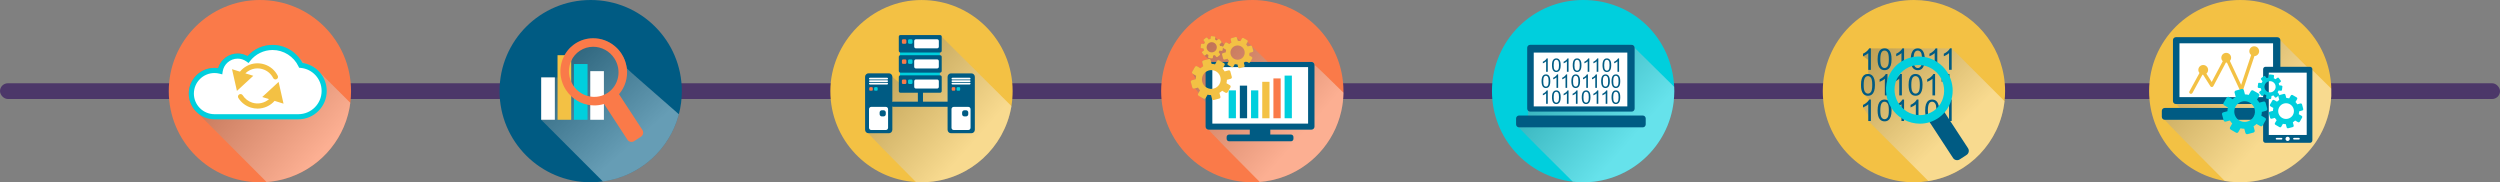 <svg width="1111" height="81" viewBox="0 0 1111 81" fill="none" xmlns="http://www.w3.org/2000/svg">
<rect x="0" y="0" width="1111" height="81" fill="#808080" stroke="none"/>
<rect y="37" width="1111" height="7" rx="3.5" fill="#4C3769"/>
<g clip-path="url(#clip0_1307_6683)">
<path d="M450.013 40.5C450.013 42.761 449.83 44.977 449.473 47.129C449.436 47.367 449.399 47.596 449.354 47.825C446.112 65.552 431.339 79.242 413.096 80.826C411.914 80.936 410.724 80.99 409.515 80.99C408.691 80.99 407.876 80.963 407.061 80.908C385.832 79.654 369.008 62.045 369.008 40.5C369.008 18.954 387.141 0.009 409.515 0.009C431.889 0.009 450.013 18.13 450.013 40.5Z" fill="#F3C144"/>
<path style="mix-blend-mode:multiply" opacity="0.4" d="M449.477 47.129C449.441 47.367 449.404 47.596 449.358 47.825C446.116 65.553 431.344 79.242 413.1 80.826C411.919 80.936 410.728 80.991 409.519 80.991C408.695 80.991 407.88 80.963 407.065 80.908C396.231 70.076 385.946 59.592 385.937 59.207C385.809 59.207 385.689 59.18 385.57 59.152C385.497 59.134 385.424 59.106 385.36 59.07C385.277 59.033 385.204 58.996 385.131 58.941C385.058 58.896 384.993 58.841 384.929 58.786C384.636 58.502 384.453 58.108 384.453 57.678V34.136C384.453 33.706 384.627 33.33 384.902 33.056C385.039 32.918 385.204 32.808 385.387 32.726C385.57 32.653 385.772 32.607 385.983 32.607H395.031C395.654 32.607 396.185 32.973 396.423 33.513C396.46 33.578 396.478 33.651 396.505 33.724C396.533 33.834 396.56 33.962 396.56 34.09C396.56 34.09 396.56 34.096 396.56 34.109C396.625 34.273 399.326 36.471 399.436 36.645V34.2C399.436 34.145 399.436 34.099 399.454 34.054C399.454 34.017 399.454 33.989 399.482 33.962C399.491 33.925 399.509 33.889 399.528 33.852C399.546 33.825 399.573 33.788 399.592 33.761C399.619 33.733 399.647 33.706 399.674 33.678C399.766 33.605 399.867 33.541 399.986 33.513V32.241C399.912 32.222 399.839 32.186 399.766 32.149C399.702 32.112 399.638 32.048 399.592 31.984C399.573 31.957 399.546 31.929 399.528 31.893C399.509 31.856 399.491 31.819 399.482 31.783C399.464 31.755 399.454 31.728 399.454 31.691C399.445 31.645 399.436 31.6 399.436 31.545V25.245C399.436 25.199 399.436 25.153 399.454 25.108C399.454 25.08 399.454 25.053 399.482 25.025C399.491 24.988 399.509 24.952 399.528 24.915C399.546 24.879 399.573 24.851 399.592 24.824C399.619 24.787 399.647 24.76 399.674 24.732C399.766 24.659 399.867 24.595 399.986 24.567V23.304C399.912 23.285 399.839 23.249 399.766 23.203C399.61 23.102 399.491 22.937 399.454 22.745C399.445 22.699 399.436 22.654 399.436 22.608V16.317C399.436 16.116 399.519 15.942 399.656 15.804C399.683 15.768 399.72 15.74 399.757 15.713C399.876 15.639 400.022 15.594 400.169 15.594H417.762C417.918 15.594 418.055 15.639 418.174 15.713C418.211 15.74 418.247 15.768 418.284 15.804C418.412 15.942 418.495 16.116 418.495 16.317C418.495 16.317 436.106 33.77 449.477 47.129Z" fill="url(#paint0_linear_1307_6683)"/>
<path d="M409.034 47.193C408.402 47.193 407.898 46.68 407.898 46.057V40.563C407.898 39.931 408.411 39.428 409.034 39.428C409.657 39.428 410.17 39.941 410.17 40.563V46.057C410.17 46.689 409.657 47.193 409.034 47.193Z" fill="#005B83"/>
<path d="M400.718 22.012H416.938C417.341 22.012 417.67 22.341 417.67 22.744V36.159C417.67 36.562 417.341 36.891 416.938 36.891H400.709C400.306 36.891 399.977 36.562 399.977 36.159V22.744C399.977 22.341 400.306 22.012 400.709 22.012H400.718Z" fill="#00CFDD"/>
<path d="M400.17 15.584H417.763C418.166 15.584 418.496 15.914 418.496 16.317V22.607C418.496 23.01 418.166 23.34 417.763 23.34H400.17C399.767 23.34 399.438 23.01 399.438 22.607V16.317C399.438 15.914 399.767 15.584 400.17 15.584Z" fill="#005B83"/>
<path d="M400.17 24.53H417.763C418.166 24.53 418.496 24.86 418.496 25.263V31.553C418.496 31.956 418.166 32.286 417.763 32.286H400.17C399.767 32.286 399.438 31.956 399.438 31.553V25.263C399.438 24.86 399.767 24.53 400.17 24.53Z" fill="#005B83"/>
<path d="M400.17 33.467H417.763C418.166 33.467 418.496 33.797 418.496 34.2V40.49C418.496 40.893 418.166 41.223 417.763 41.223H400.17C399.767 41.223 399.438 40.893 399.438 40.49V34.2C399.438 33.797 399.767 33.467 400.17 33.467Z" fill="#005B83"/>
<path d="M401.337 17.461H402.262C402.555 17.461 402.793 17.699 402.793 17.992V18.926C402.793 19.219 402.555 19.457 402.262 19.457H401.328C401.035 19.457 400.797 19.219 400.797 18.926V17.992C400.797 17.699 401.035 17.461 401.328 17.461H401.337Z" fill="#FA7A49"/>
<path d="M405.004 17.461H404.07C403.777 17.461 403.539 17.699 403.539 17.992V18.926C403.539 19.219 403.777 19.457 404.07 19.457H405.004C405.298 19.457 405.536 19.219 405.536 18.926V17.992C405.536 17.699 405.298 17.461 405.004 17.461Z" fill="#00CFDD"/>
<path d="M407.006 17.461H416.485C416.888 17.461 417.218 17.791 417.218 18.194V20.748C417.218 21.151 416.888 21.481 416.485 21.481H407.006C406.603 21.481 406.273 21.151 406.273 20.748V18.194C406.273 17.791 406.603 17.461 407.006 17.461Z" fill="white"/>
<path d="M401.344 26.398H402.269C402.562 26.398 402.8 26.637 402.8 26.93V27.863C402.8 28.157 402.562 28.395 402.269 28.395H401.344C401.051 28.395 400.812 28.157 400.812 27.863V26.93C400.812 26.637 401.051 26.398 401.344 26.398Z" fill="#FA7A49"/>
<path d="M404.07 26.398H404.995C405.288 26.398 405.526 26.636 405.526 26.929V27.854C405.526 28.147 405.288 28.385 404.995 28.385H404.07C403.777 28.385 403.539 28.147 403.539 27.854V26.92C403.539 26.627 403.777 26.389 404.07 26.389V26.398Z" fill="#00CFDD"/>
<path d="M406.998 26.398H416.477C416.88 26.398 417.21 26.728 417.21 27.131V29.686C417.21 30.089 416.88 30.418 416.477 30.418H406.998C406.595 30.418 406.266 30.089 406.266 29.686V27.131C406.266 26.728 406.595 26.398 406.998 26.398Z" fill="white"/>
<path d="M401.337 35.335H402.262C402.555 35.335 402.793 35.573 402.793 35.866V36.8C402.793 37.093 402.555 37.331 402.262 37.331H401.328C401.035 37.331 400.797 37.093 400.797 36.8V35.866C400.797 35.573 401.035 35.335 401.328 35.335H401.337Z" fill="#FA7A49"/>
<path d="M404.07 35.335H404.995C405.288 35.335 405.526 35.573 405.526 35.866V36.791C405.526 37.084 405.288 37.322 404.995 37.322H404.07C403.777 37.322 403.539 37.084 403.539 36.791V35.866C403.539 35.573 403.777 35.335 404.07 35.335Z" fill="#00CFDD"/>
<path d="M416.484 35.335H407.014C406.609 35.335 406.281 35.663 406.281 36.068V38.613C406.281 39.018 406.609 39.346 407.014 39.346H416.484C416.888 39.346 417.216 39.018 417.216 38.613V36.068C417.216 35.663 416.888 35.335 416.484 35.335Z" fill="white"/>
<path d="M385.983 32.606H395.031C395.874 32.606 396.56 33.293 396.56 34.135V57.677C396.56 58.52 395.874 59.206 395.031 59.206H385.983C385.14 59.206 384.453 58.52 384.453 57.677V34.135C384.453 33.293 385.14 32.606 385.983 32.606Z" fill="#005B83"/>
<path d="M394.652 34.941C394.652 35.152 394.478 35.326 394.268 35.326H386.557C386.346 35.326 386.172 35.152 386.172 34.941C386.172 34.73 386.346 34.556 386.557 34.556H394.268C394.478 34.556 394.652 34.73 394.652 34.941Z" fill="white"/>
<path d="M394.652 36.049C394.652 36.26 394.478 36.434 394.268 36.434H386.557C386.346 36.434 386.172 36.26 386.172 36.049C386.172 35.839 386.346 35.665 386.557 35.665H394.268C394.478 35.665 394.652 35.839 394.652 36.049Z" fill="white"/>
<path d="M394.652 37.167C394.652 37.377 394.478 37.551 394.268 37.551H386.557C386.346 37.551 386.172 37.377 386.172 37.167C386.172 36.956 386.346 36.782 386.557 36.782H394.268C394.478 36.782 394.652 36.956 394.652 37.167Z" fill="white"/>
<path d="M387.186 47.495H393.661C394.21 47.495 394.659 47.944 394.659 48.493V56.78C394.659 57.329 394.21 57.778 393.661 57.778H387.186C386.636 57.778 386.188 57.329 386.188 56.78V48.493C386.188 47.944 386.636 47.495 387.186 47.495Z" fill="white"/>
<path d="M392.646 48.997H391.905C391.353 48.997 390.906 49.444 390.906 49.995V50.737C390.906 51.288 391.353 51.735 391.905 51.735H392.646C393.198 51.735 393.645 51.288 393.645 50.737V49.995C393.645 49.444 393.198 48.997 392.646 48.997Z" fill="#005B83"/>
<path d="M387.444 38.722H386.703C386.47 38.722 386.281 38.911 386.281 39.144V39.885C386.281 40.118 386.47 40.306 386.703 40.306H387.444C387.677 40.306 387.866 40.118 387.866 39.885V39.144C387.866 38.911 387.677 38.722 387.444 38.722Z" fill="#FA7A49"/>
<path d="M389.616 38.722H388.874C388.642 38.722 388.453 38.911 388.453 39.144V39.885C388.453 40.118 388.642 40.306 388.874 40.306H389.616C389.849 40.306 390.038 40.118 390.038 39.885V39.144C390.038 38.911 389.849 38.722 389.616 38.722Z" fill="#00CFDD"/>
<path d="M422.639 32.606H431.687C432.53 32.606 433.217 33.293 433.217 34.136V57.677C433.217 58.52 432.53 59.207 431.687 59.207H422.639C421.796 59.207 421.109 58.52 421.109 57.677V34.136C421.109 33.293 421.796 32.606 422.639 32.606Z" fill="#005B83"/>
<path d="M431.324 34.941C431.324 35.152 431.15 35.326 430.94 35.326H423.228C423.018 35.326 422.844 35.152 422.844 34.941C422.844 34.731 423.018 34.557 423.228 34.557H430.94C431.15 34.557 431.324 34.731 431.324 34.941Z" fill="white"/>
<path d="M431.324 36.05C431.324 36.26 431.15 36.434 430.94 36.434H423.228C423.018 36.434 422.844 36.26 422.844 36.05C422.844 35.839 423.018 35.665 423.228 35.665H430.94C431.15 35.665 431.324 35.839 431.324 36.05Z" fill="white"/>
<path d="M431.324 37.167C431.324 37.377 431.15 37.551 430.94 37.551H423.228C423.018 37.551 422.844 37.377 422.844 37.167C422.844 36.956 423.018 36.782 423.228 36.782H430.94C431.15 36.782 431.324 36.956 431.324 37.167Z" fill="white"/>
<path d="M423.842 47.495H430.317C430.866 47.495 431.315 47.944 431.315 48.493V56.78C431.315 57.329 430.866 57.778 430.317 57.778H423.842C423.293 57.778 422.844 57.329 422.844 56.78V48.493C422.844 47.944 423.293 47.495 423.842 47.495Z" fill="white"/>
<path d="M428.561 48.997H429.303C429.852 48.997 430.301 49.446 430.301 49.995V50.737C430.301 51.286 429.852 51.735 429.303 51.735H428.561C428.011 51.735 427.562 51.286 427.562 50.737V50.004C427.562 49.455 428.011 49.006 428.561 49.006V48.997Z" fill="#005B83"/>
<path d="M423.368 38.723H424.101C424.33 38.723 424.522 38.915 424.522 39.144V39.886C424.522 40.114 424.33 40.307 424.101 40.307H423.359C423.13 40.307 422.938 40.114 422.938 39.886V39.144C422.938 38.915 423.13 38.723 423.359 38.723H423.368Z" fill="#FA7A49"/>
<path d="M426.272 38.723H425.531C425.298 38.723 425.109 38.911 425.109 39.144V39.886C425.109 40.118 425.298 40.307 425.531 40.307H426.272C426.505 40.307 426.694 40.118 426.694 39.886V39.144C426.694 38.911 426.505 38.723 426.272 38.723Z" fill="#00CFDD"/>
<path d="M422.076 47.45H396.964C396.332 47.45 395.828 46.937 395.828 46.314C395.828 45.691 396.341 45.179 396.964 45.179H422.076C422.708 45.179 423.211 45.691 423.211 46.314C423.211 46.937 422.699 47.45 422.076 47.45Z" fill="#005B83"/>
<path d="M744.046 40.5C744.046 42.139 743.945 43.76 743.753 45.344C741.408 65.058 724.886 80.432 704.674 80.991C704.299 81 703.923 81 703.548 81C701.991 81 700.461 80.908 698.95 80.734C678.738 78.454 663.031 61.313 663.031 40.5C663.031 18.139 681.174 0 703.548 0C725.921 0 743.002 17.105 744 38.568C744.027 39.209 744.046 39.85 744.046 40.491V40.5Z" fill="#00CFDD"/>
<path style="mix-blend-mode:multiply" opacity="0.4" d="M744.04 40.5C744.04 42.139 743.939 43.76 743.747 45.344C741.402 65.058 724.881 80.433 704.668 80.991C704.293 81 703.917 81 703.542 81C701.985 81 700.456 80.909 698.944 80.735C688.916 70.79 678.283 60.196 674.876 56.579C674.153 55.81 673.75 55.352 673.75 55.288V52.651C673.75 52.569 673.75 52.495 673.777 52.422C673.777 52.395 673.777 52.358 673.796 52.331C673.823 52.23 673.86 52.129 673.915 52.038L679.071 51.974V51.333C679.071 50.847 679.071 50.124 679.053 49.199C679.034 41.608 678.952 21.07 678.952 21.07L725.101 19.916C725.32 19.916 725.522 19.971 725.696 20.062C725.788 20.099 725.879 20.163 725.952 20.227C725.98 20.255 726.007 20.273 726.035 20.301C726.071 20.337 726.099 20.374 726.126 20.41C726.172 20.456 726.209 20.511 726.245 20.575C726.364 20.768 726.429 20.997 726.429 21.235C726.429 21.235 734.57 29.247 743.994 38.577C744.022 39.218 744.04 39.859 744.04 40.5Z" fill="url(#paint1_linear_1307_6683)"/>
<path d="M680.006 19.916H725.111C725.834 19.916 726.43 20.502 726.43 21.235V48.283C726.43 49.007 725.844 49.602 725.111 49.602H680.006C679.283 49.602 678.688 49.016 678.688 48.283V21.235C678.688 20.511 679.274 19.916 680.006 19.916Z" fill="#005B83"/>
<path d="M723.182 23.368H681.594V47.285H723.182V23.368Z" fill="white"/>
<path d="M730.037 51.333H675.069C674.34 51.333 673.75 51.923 673.75 52.652V55.279C673.75 56.008 674.34 56.598 675.069 56.598H730.037C730.765 56.598 731.356 56.008 731.356 55.279V52.652C731.356 51.923 730.765 51.333 730.037 51.333Z" fill="#005B83"/>
<path d="M687.353 25.95C687.225 26.207 687.014 26.472 686.712 26.747C686.401 27.021 686.044 27.25 685.641 27.443V28.148C685.86 28.065 686.117 27.937 686.401 27.772C686.685 27.598 686.923 27.434 687.097 27.269V31.92H687.829V25.95H687.353Z" fill="#005B83"/>
<path d="M693.432 27.571C693.349 27.223 693.221 26.93 693.066 26.692C692.91 26.445 692.708 26.262 692.47 26.134C692.232 26.006 691.948 25.941 691.628 25.941C691.197 25.941 690.84 26.06 690.556 26.289C690.272 26.527 690.052 26.848 689.906 27.278C689.769 27.709 689.695 28.276 689.695 28.981C689.695 30.089 689.888 30.895 690.281 31.39C690.611 31.802 691.06 32.012 691.628 32.012C692.067 32.012 692.424 31.893 692.708 31.655C692.992 31.426 693.212 31.087 693.349 30.666C693.496 30.236 693.569 29.677 693.569 28.981C693.569 28.386 693.524 27.919 693.432 27.571ZM692.47 30.923C692.25 31.243 691.967 31.408 691.628 31.408C691.289 31.408 691.014 31.243 690.785 30.923C690.556 30.602 690.446 29.952 690.446 28.981C690.446 28.011 690.565 27.333 690.822 26.967C691.014 26.683 691.289 26.546 691.619 26.546C691.967 26.546 692.25 26.701 692.47 27.031C692.699 27.352 692.818 28.002 692.818 28.981C692.818 29.961 692.699 30.602 692.47 30.923Z" fill="#005B83"/>
<path d="M696.597 25.95C696.468 26.207 696.249 26.472 695.947 26.747C695.635 27.021 695.278 27.25 694.875 27.443V28.148C695.104 28.065 695.36 27.937 695.644 27.772C695.928 27.598 696.157 27.434 696.331 27.269V31.92H697.064V25.95H696.597Z" fill="#005B83"/>
<path d="M702.668 27.571C702.576 27.223 702.448 26.93 702.292 26.692C702.136 26.445 701.935 26.262 701.697 26.134C701.459 26.006 701.175 25.941 700.854 25.941C700.424 25.941 700.067 26.06 699.783 26.289C699.499 26.527 699.279 26.848 699.142 27.278C698.995 27.709 698.922 28.276 698.922 28.981C698.922 30.089 699.114 30.895 699.508 31.39C699.838 31.802 700.286 32.012 700.854 32.012C701.294 32.012 701.651 31.893 701.935 31.655C702.228 31.426 702.439 31.087 702.585 30.666C702.723 30.236 702.796 29.677 702.796 28.981C702.796 28.386 702.75 27.919 702.668 27.571ZM701.706 30.923C701.477 31.243 701.193 31.408 700.854 31.408C700.515 31.408 700.241 31.243 700.012 30.923C699.783 30.602 699.673 29.952 699.673 28.981C699.673 28.011 699.801 27.333 700.048 26.967C700.25 26.683 700.515 26.546 700.854 26.546C701.193 26.546 701.477 26.701 701.706 27.031C701.935 27.352 702.045 28.002 702.045 28.981C702.045 29.961 701.935 30.602 701.706 30.923Z" fill="#005B83"/>
<path d="M705.823 25.95C705.695 26.207 705.475 26.472 705.173 26.747C704.871 27.021 704.514 27.25 704.102 27.443V28.148C704.331 28.065 704.587 27.937 704.871 27.772C705.155 27.598 705.384 27.434 705.567 27.269V31.92H706.29V25.95H705.823Z" fill="#005B83"/>
<path d="M709.823 25.95C709.695 26.207 709.475 26.472 709.173 26.747C708.871 27.021 708.514 27.25 708.102 27.443V28.148C708.331 28.065 708.587 27.937 708.871 27.772C709.155 27.598 709.384 27.434 709.558 27.269V31.92H710.29V25.95H709.823Z" fill="#005B83"/>
<path d="M715.902 27.571C715.81 27.223 715.682 26.93 715.527 26.692C715.371 26.445 715.179 26.262 714.931 26.134C714.693 26.006 714.418 25.941 714.098 25.941C713.667 25.941 713.301 26.06 713.017 26.289C712.733 26.527 712.523 26.848 712.376 27.278C712.23 27.709 712.156 28.276 712.156 28.981C712.156 30.089 712.349 30.895 712.742 31.39C713.072 31.802 713.521 32.012 714.098 32.012C714.528 32.012 714.895 31.893 715.179 31.655C715.462 31.426 715.673 31.087 715.82 30.666C715.957 30.236 716.03 29.677 716.03 28.981C716.03 28.386 715.984 27.919 715.902 27.571ZM714.94 30.923C714.711 31.243 714.428 31.408 714.098 31.408C713.768 31.408 713.475 31.243 713.246 30.923C713.017 30.602 712.907 29.952 712.907 28.981C712.907 28.011 713.035 27.333 713.283 26.967C713.484 26.683 713.75 26.546 714.089 26.546C714.428 26.546 714.711 26.701 714.94 27.031C715.169 27.352 715.279 28.002 715.279 28.981C715.279 29.961 715.169 30.602 714.94 30.923Z" fill="#005B83"/>
<path d="M719.058 25.95C718.929 26.207 718.719 26.472 718.407 26.747C718.105 27.021 717.748 27.25 717.336 27.443V28.148C717.565 28.065 717.821 27.937 718.105 27.772C718.389 27.598 718.627 27.434 718.801 27.269V31.92H719.525V25.95H719.058Z" fill="#005B83"/>
<path d="M688.816 34.686C688.724 34.338 688.605 34.045 688.45 33.806C688.294 33.559 688.093 33.376 687.854 33.248C687.607 33.12 687.332 33.056 687.012 33.056C686.581 33.056 686.224 33.175 685.94 33.404C685.647 33.633 685.437 33.971 685.29 34.392C685.144 34.823 685.07 35.391 685.07 36.096C685.07 37.204 685.272 38.009 685.666 38.504C685.986 38.916 686.435 39.127 687.012 39.127C687.451 39.127 687.809 39.008 688.093 38.769C688.376 38.541 688.596 38.211 688.734 37.781C688.88 37.35 688.953 36.792 688.953 36.096C688.953 35.501 688.908 35.033 688.816 34.686ZM687.854 38.037C687.625 38.357 687.351 38.522 687.012 38.522C686.673 38.522 686.398 38.357 686.169 38.037C685.94 37.716 685.821 37.066 685.821 36.096C685.821 35.125 685.95 34.447 686.206 34.081C686.398 33.797 686.664 33.66 687.003 33.66C687.342 33.66 687.625 33.816 687.854 34.145C688.083 34.466 688.202 35.116 688.202 36.096C688.202 37.075 688.083 37.716 687.854 38.037Z" fill="#005B83"/>
<path d="M691.963 33.065C691.844 33.322 691.624 33.587 691.312 33.862C691.01 34.137 690.653 34.366 690.25 34.558V35.263C690.479 35.181 690.726 35.052 691.019 34.888C691.303 34.714 691.532 34.549 691.706 34.384V39.036H692.439V33.065H691.963Z" fill="#005B83"/>
<path d="M695.97 33.065C695.842 33.322 695.632 33.587 695.32 33.862C695.018 34.137 694.661 34.366 694.258 34.558V35.263C694.487 35.181 694.734 35.052 695.027 34.888C695.311 34.714 695.54 34.549 695.714 34.384V39.036H696.447V33.065H695.97Z" fill="#005B83"/>
<path d="M702.049 34.686C701.958 34.338 701.838 34.045 701.683 33.806C701.527 33.559 701.326 33.376 701.087 33.248C700.84 33.12 700.565 33.056 700.245 33.056C699.815 33.056 699.457 33.175 699.173 33.404C698.889 33.633 698.67 33.971 698.523 34.392C698.386 34.823 698.312 35.391 698.312 36.096C698.312 37.204 698.505 38.009 698.899 38.504C699.219 38.916 699.677 39.127 700.245 39.127C700.685 39.127 701.042 39.008 701.326 38.769C701.61 38.541 701.829 38.211 701.967 37.781C702.113 37.35 702.187 36.792 702.187 36.096C702.187 35.501 702.141 35.033 702.049 34.686ZM701.097 38.037C700.859 38.357 700.584 38.522 700.245 38.522C699.906 38.522 699.631 38.357 699.402 38.037C699.173 37.716 699.054 37.066 699.054 36.096C699.054 35.125 699.183 34.447 699.439 34.081C699.64 33.797 699.906 33.66 700.236 33.66C700.565 33.66 700.859 33.816 701.097 34.145C701.316 34.466 701.436 35.116 701.436 36.096C701.436 37.075 701.316 37.716 701.097 38.037Z" fill="#005B83"/>
<path d="M705.206 33.065C705.078 33.322 704.858 33.587 704.556 33.862C704.244 34.137 703.887 34.366 703.484 34.558V35.263C703.713 35.181 703.97 35.052 704.254 34.888C704.538 34.714 704.767 34.549 704.941 34.384V39.036H705.673V33.065H705.206Z" fill="#005B83"/>
<path d="M709.197 33.065C709.078 33.322 708.858 33.587 708.556 33.862C708.244 34.137 707.887 34.366 707.484 34.558V35.263C707.713 35.181 707.97 35.052 708.254 34.888C708.538 34.714 708.767 34.549 708.941 34.384V39.036H709.673V33.065H709.197Z" fill="#005B83"/>
<path d="M715.283 34.686C715.201 34.338 715.073 34.045 714.917 33.806C714.761 33.559 714.56 33.376 714.322 33.248C714.084 33.12 713.8 33.056 713.488 33.056C713.049 33.056 712.692 33.175 712.408 33.404C712.124 33.633 711.904 33.971 711.767 34.392C711.62 34.823 711.547 35.391 711.547 36.096C711.547 37.204 711.739 38.009 712.133 38.504C712.463 38.916 712.911 39.127 713.488 39.127C713.919 39.127 714.276 39.008 714.56 38.769C714.853 38.541 715.064 38.211 715.201 37.781C715.348 37.35 715.421 36.792 715.421 36.096C715.421 35.501 715.375 35.033 715.283 34.686ZM714.331 38.037C714.102 38.357 713.818 38.522 713.488 38.522C713.159 38.522 712.866 38.357 712.637 38.037C712.408 37.716 712.298 37.066 712.298 36.096C712.298 35.125 712.417 34.447 712.673 34.081C712.875 33.797 713.14 33.66 713.479 33.66C713.818 33.66 714.102 33.816 714.331 34.145C714.56 34.466 714.67 35.116 714.67 36.096C714.67 37.075 714.56 37.716 714.331 38.037Z" fill="#005B83"/>
<path d="M719.91 34.686C719.818 34.338 719.69 34.045 719.534 33.806C719.379 33.559 719.177 33.376 718.939 33.248C718.701 33.12 718.417 33.056 718.106 33.056C717.666 33.056 717.309 33.175 717.025 33.404C716.741 33.633 716.53 33.971 716.384 34.392C716.237 34.823 716.164 35.391 716.164 36.096C716.164 37.204 716.356 38.009 716.75 38.504C717.08 38.916 717.529 39.127 718.106 39.127C718.536 39.127 718.893 39.008 719.177 38.769C719.47 38.541 719.681 38.211 719.827 37.781C719.965 37.35 720.038 36.792 720.038 36.096C720.038 35.501 719.992 35.033 719.91 34.686ZM718.948 38.037C718.719 38.357 718.435 38.522 718.106 38.522C717.776 38.522 717.483 38.357 717.254 38.037C717.025 37.716 716.915 37.066 716.915 36.096C716.915 35.125 717.043 34.447 717.291 34.081C717.492 33.797 717.758 33.66 718.096 33.66C718.435 33.66 718.719 33.816 718.948 34.145C719.177 34.466 719.287 35.116 719.287 36.096C719.287 37.075 719.177 37.716 718.948 38.037Z" fill="#005B83"/>
<path d="M687.353 40.18C687.225 40.436 687.014 40.702 686.712 40.976C686.401 41.251 686.044 41.48 685.641 41.672V42.377C685.86 42.295 686.117 42.167 686.401 42.002C686.685 41.828 686.923 41.663 687.097 41.498V46.141H687.829V40.18H687.353Z" fill="#005B83"/>
<path d="M693.432 41.801C693.349 41.453 693.221 41.16 693.066 40.922C692.91 40.675 692.708 40.491 692.47 40.363C692.232 40.235 691.948 40.171 691.628 40.171C691.197 40.171 690.84 40.281 690.556 40.519C690.272 40.748 690.052 41.077 689.906 41.508C689.769 41.938 689.695 42.506 689.695 43.202C689.695 44.319 689.888 45.125 690.281 45.619C690.611 46.031 691.06 46.242 691.628 46.242C692.067 46.242 692.424 46.123 692.708 45.885C692.992 45.656 693.212 45.326 693.349 44.896C693.496 44.465 693.569 43.907 693.569 43.202C693.569 42.616 693.524 42.149 693.432 41.801ZM692.47 45.152C692.25 45.473 691.967 45.637 691.628 45.637C691.289 45.637 691.014 45.473 690.785 45.152C690.556 44.832 690.446 44.181 690.446 43.202C690.446 42.222 690.565 41.563 690.822 41.196C691.014 40.913 691.289 40.775 691.619 40.775C691.967 40.775 692.25 40.931 692.47 41.261C692.699 41.581 692.818 42.231 692.818 43.202C692.818 44.172 692.699 44.832 692.47 45.152Z" fill="#005B83"/>
<path d="M696.597 40.18C696.468 40.436 696.249 40.702 695.947 40.976C695.635 41.251 695.278 41.48 694.875 41.672V42.377C695.104 42.295 695.36 42.167 695.644 42.002C695.928 41.828 696.157 41.663 696.331 41.498V46.141H697.064V40.18H696.597Z" fill="#005B83"/>
<path d="M700.588 40.18C700.469 40.436 700.249 40.702 699.947 40.976C699.635 41.251 699.278 41.48 698.875 41.672V42.377C699.095 42.295 699.36 42.167 699.644 42.002C699.928 41.828 700.157 41.663 700.331 41.498V46.141H701.064V40.18H700.588Z" fill="#005B83"/>
<path d="M706.666 41.801C706.584 41.453 706.456 41.16 706.3 40.922C706.144 40.675 705.943 40.491 705.705 40.363C705.467 40.235 705.183 40.171 704.862 40.171C704.432 40.171 704.074 40.281 703.791 40.519C703.507 40.748 703.287 41.077 703.149 41.508C703.003 41.938 702.93 42.506 702.93 43.202C702.93 44.319 703.122 45.125 703.516 45.619C703.846 46.031 704.294 46.242 704.862 46.242C705.302 46.242 705.659 46.123 705.943 45.885C706.227 45.656 706.446 45.326 706.584 44.896C706.73 44.465 706.804 43.907 706.804 43.202C706.804 42.616 706.758 42.149 706.666 41.801ZM705.714 45.152C705.485 45.473 705.201 45.637 704.862 45.637C704.523 45.637 704.248 45.473 704.02 45.152C703.791 44.832 703.681 44.181 703.681 43.202C703.681 42.222 703.809 41.563 704.056 41.196C704.258 40.913 704.523 40.775 704.853 40.775C705.201 40.775 705.485 40.931 705.714 41.261C705.943 41.581 706.053 42.231 706.053 43.202C706.053 44.172 705.943 44.832 705.714 45.152Z" fill="#005B83"/>
<path d="M709.823 40.18C709.695 40.436 709.475 40.702 709.173 40.976C708.871 41.251 708.514 41.48 708.102 41.672V42.377C708.331 42.295 708.587 42.167 708.871 42.002C709.155 41.828 709.384 41.663 709.558 41.498V46.141H710.29V40.18H709.823Z" fill="#005B83"/>
<path d="M713.831 40.18C713.703 40.436 713.483 40.702 713.181 40.976C712.87 41.251 712.512 41.48 712.109 41.672V42.377C712.338 42.295 712.595 42.167 712.879 42.002C713.163 41.828 713.392 41.663 713.566 41.498V46.141H714.298V40.18H713.831Z" fill="#005B83"/>
<path d="M719.91 41.801C719.818 41.453 719.69 41.16 719.534 40.922C719.379 40.675 719.177 40.491 718.939 40.363C718.701 40.235 718.417 40.171 718.106 40.171C717.666 40.171 717.309 40.281 717.025 40.519C716.741 40.748 716.53 41.077 716.384 41.508C716.237 41.938 716.164 42.506 716.164 43.202C716.164 44.319 716.356 45.125 716.75 45.619C717.08 46.031 717.529 46.242 718.106 46.242C718.536 46.242 718.893 46.123 719.177 45.885C719.47 45.656 719.681 45.326 719.827 44.896C719.965 44.465 720.038 43.907 720.038 43.202C720.038 42.616 719.992 42.149 719.91 41.801ZM718.948 45.152C718.719 45.473 718.435 45.637 718.106 45.637C717.776 45.637 717.483 45.473 717.254 45.152C717.025 44.832 716.915 44.181 716.915 43.202C716.915 42.222 717.043 41.563 717.291 41.196C717.492 40.913 717.758 40.775 718.096 40.775C718.435 40.775 718.719 40.931 718.948 41.261C719.177 41.581 719.287 42.231 719.287 43.202C719.287 44.172 719.177 44.832 718.948 45.152Z" fill="#005B83"/>
<path d="M597.03 40.5C597.03 40.738 597.03 40.976 597.021 41.205C596.975 44.025 596.645 46.763 596.041 49.419C592.891 63.428 582.487 74.682 568.978 79.05C568.777 79.114 568.594 79.169 568.401 79.215C568.401 79.215 568.374 79.233 568.365 79.233C566.469 79.819 564.509 80.258 562.512 80.551C561.615 80.689 560.717 80.789 559.802 80.853C558.721 80.954 557.631 81 556.523 81C534.158 81 516.016 62.861 516.016 40.5C516.016 18.139 534.158 0 556.523 0C578.887 0 597.03 18.13 597.03 40.5Z" fill="#FA7A49"/>
<path style="mix-blend-mode:multiply" opacity="0.4" d="M584.302 28.999H584.165V28.852C584.165 28.385 583.936 27.983 583.579 27.744C583.432 27.653 583.277 27.58 583.103 27.543C583.011 27.525 582.919 27.515 582.828 27.515H563.412L554.437 18.597V18.578C554.519 18.45 554.538 18.304 554.501 18.176C554.474 18.093 554.428 18.011 554.364 17.947C554.336 17.919 554.29 17.883 554.254 17.864L552.624 16.921C552.624 16.921 552.541 16.875 552.495 16.866C552.266 16.802 552.019 16.894 551.9 17.104L551.241 18.258L549.739 16.83C549.666 16.546 549.382 16.381 549.098 16.454L547.275 16.949C547.101 16.994 546.973 17.123 546.918 17.278C546.881 17.379 546.872 17.489 546.9 17.59L547.248 18.872C546.909 19.082 546.598 19.32 546.323 19.586L545.178 18.917C545.004 18.826 544.812 18.835 544.656 18.917C544.574 18.963 544.509 19.027 544.454 19.11L544.088 19.751C544.088 19.751 542.898 18.652 542.797 18.514L541.973 17.452C541.872 17.333 541.707 17.278 541.56 17.333C541.524 17.333 541.487 17.361 541.451 17.388L541.103 17.663L540.104 16.628H540.095C540.113 16.509 540.077 16.408 540.004 16.326C539.949 16.253 539.866 16.207 539.775 16.198L538.437 16.033C538.328 16.015 538.227 16.051 538.154 16.125C538.117 16.152 538.089 16.189 538.071 16.225C538.044 16.262 538.034 16.308 538.025 16.354H538.016L537.897 17.315C537.76 17.333 537.632 17.361 537.503 17.397C537.366 17.434 537.238 17.48 537.109 17.535L536.523 16.765C536.395 16.601 536.157 16.573 535.992 16.701L534.939 17.526C534.939 17.526 534.902 17.562 534.884 17.59C534.829 17.654 534.802 17.727 534.802 17.809C534.802 17.892 534.82 17.974 534.875 18.047L535.461 18.817C535.388 18.927 535.314 19.046 535.241 19.155C535.177 19.274 535.113 19.403 535.058 19.522L534.106 19.403C533.904 19.375 533.712 19.522 533.693 19.723L533.529 21.06C533.501 21.262 533.648 21.454 533.858 21.481L534.811 21.6C534.838 21.728 534.857 21.866 534.893 21.994C534.93 22.131 534.966 22.259 535.021 22.388L534.692 22.644L534.261 22.983C534.261 22.983 534.234 23.001 534.234 23.01C534.197 23.038 534.17 23.075 534.16 23.111C534.124 23.175 534.115 23.239 534.124 23.312C534.124 23.386 534.151 23.45 534.197 23.505L535.021 24.567C535.021 24.567 535.067 24.622 535.095 24.64C535.47 24.979 537.073 26.179 537.082 26.252L534.774 26.875C534.664 26.902 534.563 26.957 534.481 27.03C534.426 27.085 534.38 27.149 534.335 27.213C534.252 27.36 534.234 27.543 534.28 27.717L534.737 29.402C534.518 29.53 534.307 29.676 534.106 29.832C533.904 29.988 533.712 30.153 533.529 30.327L532.017 29.466C531.862 29.374 531.688 29.356 531.523 29.393C531.395 29.411 531.285 29.475 531.193 29.567C531.147 29.612 531.111 29.658 531.074 29.713L529.838 31.865C529.655 32.194 529.765 32.616 530.094 32.808C530.094 32.808 531.321 35.006 531.404 35.189L530.177 35.528L529.728 35.647C529.526 35.702 529.38 35.83 529.288 35.995C529.215 36.141 529.188 36.315 529.233 36.489L529.874 38.888C529.902 39.007 529.966 39.108 530.048 39.181C530.213 39.364 530.479 39.447 530.726 39.373L531.065 39.282L532.677 41.287L532.466 41.644C532.375 41.809 532.356 42.001 532.402 42.166C532.439 42.285 532.494 42.386 532.576 42.477C532.622 42.523 532.668 42.569 532.723 42.596L533.895 43.265L535.8 45.618V56.277C535.8 56.826 536.139 57.302 536.615 57.504C536.771 57.577 536.945 57.614 537.128 57.614H537.274V57.751C537.274 58.117 548.502 69.535 559.822 80.853C560.738 80.789 561.635 80.688 562.533 80.551C564.529 80.258 566.489 79.818 568.385 79.232C568.394 79.232 568.413 79.223 568.422 79.214C568.614 79.168 568.797 79.113 568.999 79.049C582.507 74.681 592.911 63.428 596.062 49.418C596.666 46.763 596.996 44.025 597.041 41.205C590.008 34.255 584.577 28.999 584.321 28.999H584.302Z" fill="url(#paint2_linear_1307_6683)"/>
<path d="M582.821 27.516H537.103C536.361 27.516 535.766 28.111 535.766 28.852V56.277C535.766 57.009 536.361 57.614 537.103 57.614H555.401V59.793H546.206C545.602 59.793 545.116 60.278 545.116 60.883V61.697C545.116 62.302 545.602 62.787 546.206 62.787H573.718C574.322 62.787 574.808 62.302 574.808 61.697V60.883C574.808 60.278 574.322 59.793 573.718 59.793H564.523V57.614H582.821C583.554 57.614 584.158 57.019 584.158 56.277V28.852C584.158 28.12 583.563 27.516 582.821 27.516Z" fill="#005B83"/>
<path d="M581.315 29.823H538.766V54.931H581.315V29.823Z" fill="white"/>
<path d="M554.217 38.055H550.984V52.55H554.217V38.055Z" fill="#005B83"/>
<path d="M559.194 40.161H555.961V52.55H559.194V40.161Z" fill="#00CFDD"/>
<path d="M564.17 36.352H560.938V52.559H564.17V36.352Z" fill="#F3C144"/>
<path d="M569.139 34.851H565.906V52.55H569.139V34.851Z" fill="#FA7A49"/>
<path d="M574.108 33.596H570.875V52.55H574.108V33.596Z" fill="#00CFDD"/>
<path d="M549.248 40.161H546.016V52.55H549.248V40.161Z" fill="#00CFDD"/>
<path d="M556.907 22.498L556.421 20.675C556.348 20.392 556.055 20.227 555.771 20.3L554.489 20.648C554.287 20.309 554.049 19.998 553.784 19.723L554.434 18.597V18.578C554.516 18.45 554.535 18.304 554.498 18.176C554.48 18.084 554.425 18.002 554.361 17.947C554.324 17.91 554.287 17.883 554.251 17.855L552.621 16.912C552.621 16.912 552.538 16.875 552.492 16.866C552.263 16.802 552.016 16.894 551.897 17.104L551.238 18.258C550.862 18.166 550.477 18.121 550.084 18.112L549.736 16.83C549.662 16.546 549.378 16.381 549.095 16.454L547.272 16.949C547.098 16.994 546.97 17.123 546.915 17.278C546.878 17.379 546.878 17.48 546.906 17.59L547.245 18.872C546.906 19.073 546.603 19.311 546.32 19.577L545.175 18.917C545.001 18.817 544.808 18.826 544.653 18.917C544.57 18.963 544.506 19.027 544.451 19.11L544.085 19.751L543.517 20.749C543.517 20.749 543.471 20.84 543.462 20.895C543.462 20.712 543.325 20.566 543.142 20.538L542.189 20.419C542.143 20.154 542.07 19.888 541.969 19.632L542.73 19.046C542.894 18.917 542.922 18.679 542.794 18.514L541.979 17.452C541.878 17.315 541.704 17.278 541.566 17.333C541.53 17.333 541.493 17.361 541.456 17.388L541.108 17.663L540.696 17.974C540.477 17.819 540.238 17.681 539.982 17.571L540.11 16.628C540.11 16.5 540.083 16.399 540.009 16.326C539.955 16.253 539.872 16.207 539.781 16.198L538.443 16.033C538.334 16.015 538.233 16.051 538.159 16.125C538.123 16.152 538.095 16.189 538.077 16.225C538.05 16.262 538.04 16.308 538.031 16.354L537.912 17.315H537.903C537.766 17.333 537.637 17.361 537.509 17.397C537.381 17.434 537.244 17.48 537.115 17.526L536.529 16.765C536.401 16.601 536.163 16.573 535.998 16.701L534.945 17.526C534.945 17.526 534.899 17.562 534.881 17.59C534.771 17.718 534.762 17.91 534.872 18.047L535.467 18.808C535.394 18.917 535.32 19.036 535.247 19.146C535.183 19.265 535.128 19.393 535.073 19.512L534.121 19.393C533.919 19.366 533.727 19.512 533.709 19.714L533.535 21.051C533.507 21.252 533.654 21.445 533.864 21.472L534.817 21.591C534.844 21.719 534.863 21.857 534.899 21.985C534.936 22.122 534.982 22.25 535.037 22.379H535.027L534.698 22.635L534.267 22.965C534.267 22.965 534.24 22.992 534.24 23.001C534.203 23.029 534.176 23.065 534.166 23.102C534.102 23.23 534.112 23.377 534.203 23.496L535.027 24.558C535.027 24.558 535.073 24.613 535.101 24.631C535.229 24.732 535.421 24.732 535.559 24.622L536.319 24.027C536.538 24.192 536.777 24.329 537.024 24.439L536.905 25.391C536.877 25.602 537.024 25.785 537.235 25.812L538.562 25.977C538.773 26.005 538.956 25.858 538.984 25.657L539.103 24.695C539.368 24.659 539.634 24.585 539.89 24.485L540.486 25.245C540.614 25.409 540.843 25.437 541.008 25.309L542.07 24.485C542.235 24.356 542.262 24.118 542.134 23.963L541.548 23.194C541.713 22.974 541.841 22.736 541.951 22.488L542.904 22.608C543.114 22.635 543.297 22.488 543.325 22.287L543.481 21.06C543.499 21.216 543.581 21.371 543.737 21.454L544.882 22.113C544.79 22.488 544.744 22.873 544.735 23.267L543.453 23.615C543.169 23.688 543.004 23.981 543.078 24.265L543.572 26.078C543.645 26.362 543.938 26.526 544.213 26.453L545.495 26.105C545.706 26.444 545.935 26.756 546.21 27.03L545.935 27.506L545.541 28.184C545.395 28.431 545.486 28.752 545.733 28.898L547.327 29.814L547.373 29.841C547.547 29.942 547.757 29.933 547.922 29.814C547.986 29.777 548.041 29.722 548.087 29.649L548.756 28.495C549.122 28.587 549.516 28.642 549.91 28.642L550.221 29.814L550.248 29.933C550.322 30.207 550.615 30.372 550.899 30.299L552.712 29.814C552.996 29.731 553.161 29.448 553.088 29.164L552.74 27.882C552.932 27.772 553.115 27.644 553.28 27.506C553.417 27.406 553.545 27.296 553.665 27.177L554.241 27.506L554.818 27.836C555.066 27.983 555.386 27.9 555.533 27.644L555.615 27.506L556.476 26.014C556.623 25.757 556.531 25.437 556.284 25.29L555.13 24.631C555.221 24.256 555.276 23.871 555.286 23.477L556.568 23.129C556.842 23.056 557.007 22.763 556.934 22.488L556.907 22.498ZM539.872 22.8C538.892 23.56 537.463 23.386 536.703 22.397C535.934 21.408 536.117 19.989 537.097 19.22C538.086 18.459 539.515 18.634 540.275 19.622C541.035 20.611 540.861 22.031 539.872 22.8ZM549.159 20.318C550.844 19.86 552.593 20.868 553.042 22.552C553.5 24.247 552.492 25.986 550.807 26.444C549.113 26.902 547.373 25.895 546.915 24.201C546.466 22.516 547.464 20.776 549.159 20.318Z" fill="#F3C144"/>
<path d="M547.418 34.163L546.768 31.774C546.676 31.398 546.292 31.178 545.925 31.279L544.24 31.737C543.965 31.288 543.663 30.885 543.306 30.519L543.709 29.823L544.176 29.008C544.368 28.679 544.258 28.257 543.919 28.065L542.967 27.516L541.776 26.829C541.447 26.637 541.025 26.747 540.833 27.085L540.586 27.516L539.963 28.596C539.469 28.468 538.965 28.404 538.443 28.395L538.205 27.516L537.994 26.71C537.893 26.344 537.509 26.124 537.142 26.225L537.06 26.252L534.752 26.866C534.642 26.893 534.541 26.957 534.459 27.03C534.404 27.085 534.358 27.149 534.312 27.214C534.239 27.369 534.221 27.543 534.267 27.717L534.715 29.402C534.496 29.53 534.285 29.677 534.083 29.832C533.882 29.988 533.69 30.153 533.506 30.327L531.995 29.457C531.831 29.365 531.656 29.347 531.492 29.393C531.363 29.411 531.254 29.475 531.162 29.567C531.116 29.613 531.08 29.658 531.043 29.713L529.807 31.865C529.623 32.195 529.733 32.616 530.063 32.808L531.574 33.678C531.455 34.163 531.391 34.676 531.382 35.189H531.373L530.145 35.528L529.697 35.647C529.495 35.702 529.349 35.83 529.257 35.995C529.184 36.141 529.156 36.315 529.202 36.489L529.852 38.888C529.88 38.998 529.935 39.099 530.017 39.181C530.182 39.364 530.448 39.447 530.695 39.374L531.034 39.282L532.38 38.916C532.646 39.364 532.957 39.767 533.314 40.134L532.646 41.287L532.444 41.645C532.343 41.809 532.325 42.002 532.371 42.166C532.407 42.285 532.462 42.386 532.545 42.478C532.591 42.514 532.636 42.551 532.691 42.588L533.864 43.265L534.844 43.824C535.173 44.016 535.585 43.906 535.778 43.577C535.787 43.577 535.787 43.577 535.787 43.577L536.657 42.075C537.151 42.194 537.655 42.258 538.177 42.267L538.626 43.952C538.653 44.053 538.699 44.135 538.763 44.208C538.928 44.41 539.212 44.511 539.478 44.437L541.868 43.796C542.234 43.696 542.454 43.32 542.353 42.954L541.905 41.26C542.344 40.994 542.756 40.683 543.123 40.335L544.625 41.205C544.964 41.397 545.385 41.278 545.577 40.949L546.026 40.17L546.814 38.806C546.997 38.467 546.887 38.046 546.557 37.863L545.046 36.984C545.165 36.498 545.229 35.986 545.238 35.473L546.923 35.015C547.299 34.914 547.519 34.539 547.418 34.173V34.163ZM539.395 39.355C539.185 39.41 538.974 39.456 538.763 39.474C537.674 39.593 536.611 39.273 535.778 38.632C535.073 38.101 534.532 37.332 534.285 36.407C533.836 34.731 534.477 33.019 535.778 32.021C536.19 31.691 536.684 31.444 537.225 31.297C537.738 31.16 538.26 31.123 538.763 31.178C540.421 31.362 541.886 32.534 542.335 34.246C542.93 36.462 541.612 38.76 539.395 39.355Z" fill="#F3C144"/>
<path d="M303.005 40.491C303.005 44.035 302.557 47.477 301.686 50.765C301.632 50.984 301.577 51.204 301.512 51.424C297.345 66.313 284.881 77.749 269.413 80.405C268.918 80.496 268.414 80.57 267.911 80.634C266.143 80.881 264.33 81 262.498 81C240.124 81 222 62.861 222 40.491C222 18.121 240.124 0 262.498 0C284.872 0 303.005 18.13 303.005 40.491Z" fill="#005B83"/>
<g style="mix-blend-mode:multiply" opacity="0.4">
<path d="M278.562 30.382C278.562 30.382 278.544 30.364 278.544 30.355C278.269 28.111 277.509 25.886 276.181 23.863C275.833 23.322 275.448 22.81 275.045 22.334C274.844 22.086 274.633 21.857 274.413 21.628C273.983 21.18 273.525 20.759 273.039 20.365C270.402 18.204 267.087 16.995 263.597 16.995C260.758 16.995 258.011 17.819 255.639 19.367C255.373 19.541 255.108 19.724 254.86 19.916C254.384 20.273 253.935 20.658 253.514 21.061C253.367 21.207 253.221 21.354 253.074 21.5C252.809 21.775 252.552 22.068 252.323 22.361C252.14 22.59 251.957 22.828 251.792 23.066C251.618 23.304 251.463 23.542 251.307 23.789C251.151 24.037 251.005 24.284 250.867 24.54H247.772L247.827 34.429H246.572L240.509 34.393H240.5V53.228L267.911 80.634C268.415 80.57 268.918 80.497 269.413 80.405C284.881 77.75 297.346 66.313 301.513 51.424C301.577 51.205 301.632 50.985 301.687 50.765C290.623 41.022 279.093 31.106 278.562 30.382Z" fill="url(#paint3_linear_1307_6683)"/>
</g>
<path d="M246.571 34.393H240.508V53.219H246.571V34.393Z" fill="white"/>
<path d="M253.844 24.54H247.781V53.228H253.844V24.54Z" fill="#F3C144"/>
<path d="M261.11 28.459H255.047V53.228H261.11V28.459Z" fill="#00CFDD"/>
<path d="M268.375 31.618H262.312V53.228H268.375V31.618Z" fill="white"/>
<path d="M285.486 57.76C286.136 58.749 285.852 60.077 284.863 60.727L281.804 62.723C280.815 63.364 279.487 63.089 278.837 62.1L268.451 46.204C267.801 45.215 268.085 43.888 269.074 43.237L272.133 41.241C273.122 40.591 274.45 40.875 275.091 41.864L285.486 57.76Z" fill="#FA7A49"/>
<path d="M278.563 30.382C278.545 30.189 278.49 30.006 278.463 29.823C278.435 29.631 278.398 29.448 278.362 29.256C278.289 28.908 278.215 28.56 278.115 28.212C278.05 27.965 277.977 27.717 277.895 27.47C277.812 27.214 277.721 26.957 277.629 26.71C277.501 26.371 277.354 26.032 277.199 25.694C277.125 25.529 277.043 25.373 276.961 25.208C276.768 24.833 276.558 24.467 276.329 24.11C276.283 24.027 276.246 23.954 276.191 23.871C275.843 23.331 275.459 22.818 275.047 22.342C274.845 22.095 274.634 21.866 274.415 21.637C273.984 21.189 273.526 20.758 273.041 20.374C270.403 18.213 267.088 17.004 263.599 17.004C260.76 17.004 258.012 17.828 255.64 19.375C255.374 19.549 255.109 19.733 254.862 19.925C254.385 20.282 253.937 20.667 253.515 21.07C253.369 21.216 253.222 21.363 253.076 21.509C252.81 21.784 252.554 22.077 252.325 22.37C252.142 22.599 251.958 22.837 251.794 23.075C251.62 23.313 251.464 23.551 251.308 23.798C251.153 24.045 251.006 24.293 250.869 24.549C248.313 29.219 248.368 35.171 251.528 39.996C252.197 41.022 252.984 41.956 253.854 42.771C254.239 43.137 254.633 43.476 255.054 43.787C256.84 45.151 258.91 46.104 261.117 46.543C261.511 46.635 261.914 46.699 262.316 46.745C262.912 46.818 263.516 46.855 264.121 46.855C265.577 46.855 267.015 46.635 268.388 46.214C268.407 46.214 268.425 46.214 268.443 46.195C269.716 45.802 270.944 45.234 272.07 44.492C273.224 43.741 274.231 42.853 275.092 41.855C277.822 38.705 279.058 34.511 278.573 30.391L278.563 30.382ZM262.307 42.899C261.904 42.844 261.501 42.752 261.108 42.633C258.699 41.965 256.565 40.5 255.045 38.412C254.917 38.247 254.798 38.083 254.688 37.909C254.367 37.414 254.083 36.901 253.845 36.379C252.462 33.339 252.517 29.915 253.845 27.04C254.66 25.254 255.97 23.679 257.719 22.535C259.468 21.39 261.501 20.786 263.599 20.786C267.39 20.786 270.907 22.709 273.013 25.932C276.402 31.114 275.037 38.009 269.991 41.306C269.478 41.645 268.938 41.928 268.379 42.166C267.033 42.752 265.586 43.055 264.112 43.055C263.498 43.055 262.903 43.009 262.307 42.899Z" fill="#FA7A49"/>
<path d="M891.061 40.5C891.061 42.02 890.979 43.513 890.805 44.987C888.818 63.126 874.833 77.649 856.965 80.487C854.877 80.826 852.734 81 850.545 81C847.898 81 845.316 80.753 842.806 80.258C824.142 76.651 810.047 60.224 810.047 40.5C810.047 18.139 828.18 0 850.545 0C868.367 0 883.497 11.501 888.927 27.488C890.31 31.572 891.061 35.949 891.061 40.491V40.5Z" fill="#F3C144"/>
<g style="mix-blend-mode:multiply" opacity="0.4">
<path d="M867.328 21.5H866.568C865.533 21.5 863.5 21.5 860.926 21.5H860.166C857.95 21.5 855.385 21.509 852.72 21.518C852.409 21.518 852.107 21.518 851.795 21.518C851.795 21.518 851.768 21.518 851.759 21.518C849.9 21.518 848.013 21.518 846.172 21.518C845.916 21.518 845.65 21.518 845.394 21.518H838.076C837.682 21.518 837.307 21.518 836.941 21.518H831.418V21.473H830.667C830.511 21.775 830.282 22.086 829.971 22.407C829.87 22.517 829.76 22.626 829.632 22.736C829.266 23.066 828.854 23.35 828.396 23.606C828.24 23.698 828.084 23.771 827.92 23.853V24.98C828.039 24.98 830.209 26.6 830.218 26.619C830.227 26.619 830.246 26.619 830.255 26.637V32.873C830.191 32.836 829.147 32.983 828.588 33.276C828.579 33.267 828.561 33.276 828.552 33.294C828.506 33.321 828.451 33.358 828.405 33.395C828.295 33.486 828.185 33.587 828.084 33.706C827.782 34.045 827.553 34.466 827.379 34.97C827.141 35.656 827.031 36.563 827.031 37.68C827.031 39.465 827.343 40.757 827.965 41.544C827.975 41.553 827.984 41.572 828.002 41.581C828.075 41.645 828.24 41.81 828.46 42.02C829.238 42.78 830.667 44.209 830.667 44.209C830.511 44.511 830.282 44.822 829.971 45.143C829.87 45.253 829.76 45.362 829.632 45.472C829.394 45.692 829.128 45.894 828.845 46.077C828.698 46.168 828.552 46.26 828.396 46.342C828.24 46.434 828.084 46.516 827.92 46.589V47.716L830.255 51.168L830.411 51.397C831.006 52.953 830.356 53.64 830.264 53.732H830.255L856.97 80.451C874.838 77.612 888.822 63.09 890.81 44.95L867.328 21.473V21.5Z" fill="url(#paint4_linear_1307_6683)"/>
</g>
<path d="M830.669 21.5C830.514 21.811 830.285 22.122 829.973 22.443C829.873 22.553 829.754 22.663 829.634 22.773C829.268 23.102 828.856 23.386 828.398 23.642C828.242 23.725 828.087 23.807 827.922 23.881V25.016C828.288 24.879 828.7 24.677 829.149 24.412C829.607 24.146 829.983 23.871 830.257 23.606V31.041H831.42V21.5H830.669Z" fill="#005B83"/>
<path d="M840.387 24.101C840.249 23.542 840.048 23.075 839.801 22.691C839.544 22.306 839.233 22.004 838.848 21.802C838.619 21.674 838.363 21.592 838.079 21.537C837.896 21.509 837.703 21.491 837.502 21.491C837.3 21.491 837.117 21.509 836.943 21.546C836.494 21.61 836.11 21.784 835.789 22.049C835.331 22.425 834.983 22.947 834.754 23.634C834.525 24.32 834.406 25.218 834.406 26.344C834.406 28.13 834.718 29.412 835.35 30.199C835.872 30.858 836.595 31.188 837.502 31.188C838.198 31.188 838.775 31.005 839.233 30.629C839.691 30.254 840.029 29.723 840.258 29.036C840.487 28.358 840.597 27.461 840.597 26.344C840.597 25.401 840.533 24.659 840.387 24.101ZM838.857 29.457C838.491 29.97 838.042 30.226 837.502 30.226C836.961 30.226 836.522 29.97 836.155 29.457C835.789 28.935 835.606 27.901 835.606 26.344C835.606 24.787 835.808 23.716 836.21 23.139C836.531 22.681 836.961 22.462 837.493 22.462C838.024 22.462 838.491 22.718 838.857 23.231C839.224 23.744 839.398 24.778 839.398 26.344C839.398 27.91 839.224 28.935 838.857 29.457Z" fill="#005B83"/>
<path d="M845.419 21.5C845.419 21.5 845.401 21.527 845.392 21.546C845.19 21.939 844.852 22.351 844.384 22.773C843.899 23.212 843.331 23.578 842.672 23.881V25.016C843.038 24.879 843.45 24.677 843.899 24.412C844.357 24.146 844.732 23.871 845.007 23.606V31.041H846.17V21.5H845.419Z" fill="#005B83"/>
<path d="M855.329 25.346C855.292 24.86 855.228 24.448 855.137 24.109C854.999 23.551 854.798 23.084 854.551 22.699C854.294 22.315 853.983 22.012 853.598 21.811C853.332 21.665 853.039 21.573 852.719 21.536C852.572 21.509 852.417 21.5 852.252 21.5C852.096 21.5 851.94 21.5 851.794 21.536C851.794 21.536 851.766 21.536 851.757 21.536C851.281 21.601 850.878 21.774 850.539 22.058C850.081 22.434 849.742 22.956 849.504 23.642C849.33 24.155 849.22 24.787 849.175 25.538C849.165 25.803 849.156 26.069 849.156 26.353C849.156 27.589 849.303 28.587 849.623 29.347C849.742 29.677 849.907 29.97 850.1 30.208C850.622 30.867 851.345 31.197 852.252 31.197C852.948 31.197 853.525 31.014 853.983 30.638C854.422 30.281 854.743 29.777 854.972 29.136C854.99 29.109 854.999 29.081 855.008 29.045C855.237 28.367 855.356 27.47 855.356 26.353C855.356 25.986 855.347 25.657 855.329 25.346ZM853.607 29.466C853.241 29.979 852.792 30.235 852.252 30.235C851.711 30.235 851.272 29.979 850.906 29.466C850.832 29.356 850.768 29.237 850.713 29.081C850.475 28.505 850.356 27.598 850.356 26.353C850.356 25.968 850.356 25.62 850.393 25.291C850.466 24.302 850.658 23.587 850.96 23.148C851.281 22.69 851.711 22.47 852.243 22.47C852.774 22.47 853.241 22.727 853.607 23.239C853.873 23.615 854.038 24.256 854.102 25.181C854.138 25.529 854.148 25.922 854.148 26.353C854.148 27.506 854.056 28.376 853.854 28.962C853.781 29.164 853.699 29.329 853.607 29.466Z" fill="#005B83"/>
<path d="M860.175 21.5C860.175 21.5 860.175 21.5 860.175 21.518C859.973 21.921 859.625 22.342 859.149 22.773C858.663 23.212 858.096 23.578 857.445 23.881V25.016C857.802 24.879 858.215 24.677 858.673 24.412C859.121 24.146 859.488 23.871 859.772 23.606V31.041H860.935V21.5H860.184H860.175Z" fill="#005B83"/>
<path d="M866.576 21.5C866.576 21.5 866.576 21.5 866.566 21.5C866.356 21.912 866.026 22.324 865.532 22.764C865.046 23.203 864.478 23.57 863.828 23.872V25.007C864.185 24.87 864.597 24.668 865.055 24.403C865.504 24.137 865.88 23.863 866.154 23.597V31.032H867.327V21.491H866.576V21.5Z" fill="#005B83"/>
<path d="M833.012 35.464C832.865 34.915 832.673 34.448 832.416 34.054C832.169 33.669 831.848 33.376 831.464 33.166C831.116 32.983 830.713 32.882 830.255 32.873C830.218 32.873 830.173 32.873 830.127 32.873C829.522 32.873 829.009 33.01 828.588 33.312C828.579 33.303 828.561 33.312 828.552 33.331C828.506 33.358 828.451 33.395 828.405 33.431C828.295 33.523 828.185 33.623 828.084 33.743C827.782 34.081 827.553 34.503 827.379 35.006C827.141 35.693 827.031 36.599 827.031 37.717C827.031 39.502 827.343 40.793 827.965 41.581C827.975 41.59 827.984 41.608 828.002 41.617C828.139 41.791 828.286 41.938 828.46 42.057C828.918 42.396 829.467 42.56 830.127 42.56C830.823 42.56 831.4 42.377 831.858 42.002C832.306 41.636 832.645 41.105 832.883 40.418C833.103 39.731 833.222 38.834 833.222 37.717C833.222 36.783 833.149 36.032 833.012 35.473V35.464ZM831.473 40.821C831.107 41.343 830.658 41.599 830.127 41.599C829.596 41.599 829.138 41.343 828.771 40.821C828.405 40.308 828.222 39.273 828.222 37.707C828.222 36.142 828.423 35.079 828.826 34.512C829.147 34.054 829.577 33.825 830.108 33.825C830.64 33.825 831.107 34.081 831.473 34.594C831.839 35.116 832.023 36.151 832.023 37.707C832.023 39.264 831.839 40.308 831.473 40.821Z" fill="#005B83"/>
<path d="M838.044 32.873C837.843 33.285 837.495 33.706 837 34.136C836.515 34.576 835.947 34.942 835.297 35.254V36.38C835.663 36.242 836.066 36.05 836.524 35.776C836.982 35.51 837.348 35.244 837.623 34.979V42.405H838.795V32.873H838.044Z" fill="#005B83"/>
<path d="M844.443 32.873C844.269 33.23 843.976 33.605 843.582 33.972C843.527 34.026 843.472 34.081 843.408 34.136C842.913 34.576 842.346 34.942 841.695 35.254V36.38C841.979 36.279 842.272 36.142 842.611 35.959C842.712 35.904 842.813 35.84 842.922 35.776C843.38 35.51 843.747 35.244 844.031 34.979V42.405H845.194V32.873H844.443Z" fill="#005B83"/>
<path d="M854.151 35.465C854.014 34.915 853.821 34.448 853.565 34.054C853.318 33.67 852.997 33.377 852.612 33.166C852.228 32.965 851.788 32.864 851.275 32.864C850.579 32.864 850.011 33.047 849.553 33.423C849.105 33.789 848.757 34.32 848.528 34.998C848.299 35.684 848.18 36.591 848.18 37.708C848.18 39.493 848.491 40.785 849.114 41.572C849.636 42.231 850.359 42.552 851.275 42.552C851.971 42.552 852.548 42.369 852.997 41.993C853.455 41.627 853.803 41.096 854.032 40.409C854.252 39.722 854.371 38.825 854.371 37.708C854.371 36.774 854.297 36.023 854.151 35.465ZM852.622 40.821C852.255 41.343 851.806 41.599 851.275 41.599C850.744 41.599 850.286 41.343 849.929 40.821C849.563 40.308 849.379 39.274 849.379 37.708C849.379 36.142 849.581 35.08 849.984 34.512C850.295 34.054 850.726 33.825 851.266 33.825C851.806 33.825 852.255 34.082 852.622 34.595C852.988 35.117 853.171 36.151 853.171 37.708C853.171 39.264 852.988 40.308 852.622 40.821Z" fill="#005B83"/>
<path d="M859.201 32.873C858.999 33.285 858.651 33.706 858.166 34.136C857.671 34.576 857.103 34.942 856.453 35.254V36.38C856.819 36.242 857.222 36.05 857.68 35.776C858.138 35.51 858.505 35.244 858.788 34.979V42.405H859.952V32.873H859.201Z" fill="#005B83"/>
<path d="M865.591 32.873C865.39 33.285 865.042 33.706 864.556 34.136C864.071 34.576 863.494 34.942 862.844 35.254V36.38C862.963 36.334 863.091 36.279 863.228 36.224C863.485 36.105 863.769 35.959 864.071 35.776C864.529 35.51 864.895 35.244 865.179 34.979V42.405H866.342V32.873H865.591Z" fill="#005B83"/>
<path d="M830.669 44.236C830.514 44.547 830.285 44.859 829.973 45.179C829.873 45.289 829.754 45.399 829.634 45.509C829.396 45.729 829.131 45.93 828.847 46.113C828.7 46.205 828.554 46.296 828.398 46.379C828.242 46.461 828.087 46.544 827.922 46.617V47.752C828.288 47.615 828.7 47.413 829.149 47.148C829.607 46.882 829.983 46.608 830.257 46.342V53.768H831.42V44.236H830.669Z" fill="#005B83"/>
<path d="M840.561 48.018C840.533 47.56 840.469 47.175 840.387 46.846C840.249 46.287 840.048 45.82 839.801 45.436C839.562 45.069 839.269 44.785 838.912 44.584C838.894 44.584 838.866 44.557 838.848 44.547C838.463 44.337 838.015 44.236 837.502 44.236C836.815 44.236 836.238 44.419 835.789 44.795C835.331 45.17 834.983 45.692 834.754 46.379C834.525 47.066 834.406 47.972 834.406 49.089C834.406 50.875 834.718 52.157 835.35 52.944C835.872 53.603 836.595 53.933 837.502 53.933C838.198 53.933 838.775 53.741 839.233 53.374C839.691 52.999 840.029 52.468 840.258 51.79C840.487 51.104 840.597 50.206 840.597 49.089C840.597 48.695 840.597 48.338 840.561 48.018ZM838.857 52.202C838.491 52.715 838.042 52.972 837.502 52.972C836.961 52.972 836.522 52.715 836.155 52.202C835.789 51.681 835.606 50.646 835.606 49.089C835.606 47.532 835.808 46.461 836.21 45.884C836.531 45.426 836.961 45.207 837.493 45.207C838.024 45.207 838.491 45.454 838.857 45.976C839.224 46.489 839.398 47.523 839.398 49.089C839.398 50.655 839.224 51.681 838.857 52.202Z" fill="#005B83"/>
<path d="M845.419 44.236C845.218 44.648 844.87 45.069 844.384 45.509C844.192 45.683 843.991 45.839 843.771 45.994C843.441 46.223 843.075 46.434 842.672 46.617V47.752C843.038 47.615 843.45 47.413 843.899 47.148C844.073 47.047 844.238 46.947 844.384 46.837C844.632 46.672 844.833 46.507 845.007 46.342V53.768H846.17V44.236H845.419Z" fill="#005B83"/>
<path d="M851.81 44.236C851.609 44.648 851.27 45.069 850.775 45.509C850.29 45.939 849.722 46.315 849.062 46.617V47.752C849.429 47.615 849.841 47.413 850.29 47.148C850.748 46.882 851.123 46.608 851.398 46.342V53.768H852.57V44.236H851.81Z" fill="#005B83"/>
<path d="M861.601 47.139C861.573 47.029 861.555 46.937 861.527 46.846C861.39 46.287 861.188 45.82 860.941 45.436C860.685 45.042 860.373 44.749 859.989 44.547C859.604 44.337 859.155 44.236 858.642 44.236C857.956 44.236 857.379 44.419 856.921 44.795C856.472 45.17 856.133 45.692 855.895 46.379C855.666 47.066 855.547 47.972 855.547 49.089C855.547 49.758 855.593 50.353 855.675 50.875C855.822 51.763 856.096 52.45 856.49 52.944C856.71 53.219 856.957 53.429 857.241 53.594C857.626 53.814 858.075 53.924 858.587 53.933H858.642C859.338 53.933 859.915 53.741 860.373 53.374C860.593 53.2 860.785 52.981 860.941 52.733C861.124 52.459 861.28 52.148 861.399 51.79C861.628 51.104 861.747 50.215 861.747 49.107V49.089C861.747 48.302 861.692 47.651 861.601 47.139ZM857.369 52.303C857.369 52.303 857.324 52.239 857.296 52.202C857.058 51.864 856.902 51.305 856.811 50.536C856.765 50.115 856.747 49.639 856.747 49.089C856.747 47.523 856.948 46.461 857.351 45.884C857.672 45.426 858.102 45.207 858.633 45.207C859.164 45.207 859.631 45.454 859.998 45.976C860.3 46.397 860.474 47.166 860.529 48.283C860.538 48.531 860.547 48.805 860.547 49.089C860.547 49.346 860.547 49.584 860.529 49.812C860.483 50.975 860.3 51.763 859.998 52.202C859.631 52.715 859.183 52.972 858.642 52.972C858.148 52.972 857.727 52.752 857.369 52.303Z" fill="#005B83"/>
<path d="M866.576 44.236C866.365 44.648 866.026 45.069 865.532 45.509C865.046 45.939 864.478 46.315 863.828 46.617V47.752C864.185 47.615 864.597 47.413 865.055 47.148C865.504 46.882 865.88 46.608 866.154 46.342V53.768H867.327V44.236H866.576Z" fill="#005B83"/>
<path d="M874.587 65.873C875.238 66.862 874.954 68.19 873.965 68.84L870.906 70.836C869.917 71.477 868.589 71.203 867.938 70.214L857.553 54.318C856.903 53.329 857.187 52.001 858.176 51.351L861.235 49.346C862.224 48.696 863.552 48.979 864.193 49.968L874.587 65.864V65.873Z" fill="#005B83"/>
<path d="M866.34 33.862C866.185 33.523 866.011 33.194 865.827 32.873C865.663 32.571 865.479 32.269 865.287 31.976C864.124 30.199 862.64 28.716 860.928 27.59C860.552 27.333 860.168 27.104 859.765 26.885C858.391 26.143 856.898 25.621 855.332 25.346C854.929 25.273 854.517 25.209 854.105 25.181C853.638 25.127 853.171 25.108 852.694 25.108C851.925 25.108 851.156 25.172 850.396 25.291C849.984 25.355 849.581 25.438 849.178 25.538C848.143 25.804 847.135 26.17 846.174 26.665C845.78 26.857 845.386 27.077 845.011 27.315C844.919 27.37 844.837 27.425 844.745 27.48C841.787 29.403 839.763 32.25 838.801 35.409C838.114 37.653 837.95 40.052 838.371 42.405C838.49 43.138 838.673 43.861 838.911 44.584C839.305 45.766 839.854 46.919 840.56 48.018C840.578 48.046 840.596 48.073 840.615 48.101C841.778 49.895 843.289 51.379 845.011 52.496C845.386 52.752 845.771 52.99 846.174 53.192C848.308 54.336 850.716 54.959 853.207 54.959C854.691 54.959 856.147 54.739 857.539 54.3C857.896 54.19 858.253 54.071 858.592 53.933C859.407 53.604 860.195 53.201 860.946 52.734C861.019 52.688 861.093 52.642 861.166 52.596C862.311 51.846 863.318 50.958 864.179 49.968C864.967 49.062 865.626 48.073 866.157 47.02C866.615 46.132 866.972 45.198 867.229 44.236C868.154 40.876 867.906 37.195 866.34 33.862ZM853.207 51.168C852.997 51.168 852.786 51.159 852.575 51.15C852.182 51.131 851.788 51.086 851.403 51.012C849.48 50.71 847.685 49.895 846.174 48.659C845.762 48.33 845.368 47.963 845.011 47.569C844.782 47.331 844.571 47.093 844.388 46.837C844.168 46.571 843.976 46.306 843.793 46.022C843.783 46.013 843.783 46.004 843.774 45.995C841.75 42.881 841.439 39.154 842.611 35.959C842.868 35.272 843.188 34.604 843.582 33.972C844.379 32.672 845.468 31.536 846.815 30.648C847.694 30.08 848.637 29.641 849.626 29.348C849.984 29.238 850.35 29.155 850.716 29.082C851.366 28.963 852.026 28.899 852.694 28.899C853.088 28.899 853.473 28.917 853.857 28.963C854.233 29 854.608 29.055 854.975 29.137C857.869 29.741 860.442 31.481 862.118 34.045C862.393 34.466 862.631 34.897 862.842 35.336C862.988 35.629 863.117 35.931 863.226 36.224C864.655 39.951 864.005 44.127 861.605 47.139C861.276 47.542 860.919 47.927 860.534 48.284C860.094 48.696 859.609 49.08 859.087 49.419C858.373 49.886 857.612 50.262 856.816 50.536C856.449 50.683 856.065 50.793 855.68 50.875C854.874 51.067 854.05 51.168 853.207 51.168Z" fill="#00CFDD"/>
<path d="M156.005 40.509C156.005 42.258 155.895 43.989 155.676 45.692C155.566 46.543 155.437 47.386 155.273 48.219C152.369 63.291 141.105 75.387 126.488 79.498C123.915 80.213 121.231 80.689 118.475 80.89C117.495 80.963 116.505 81 115.507 81C93.133 80.991 75 62.87 75 40.509C75 18.148 93.133 0 115.507 0C137.881 0 156.005 18.13 156.005 40.5V40.509Z" fill="#FA7A49"/>
<path style="mix-blend-mode:multiply" opacity="0.4" d="M155.673 45.682C155.564 46.534 155.435 47.376 155.271 48.21C152.367 63.282 141.103 75.377 126.486 79.489C123.912 80.203 121.229 80.679 118.472 80.881C105.898 68.327 89.157 51.57 88.076 50.426C88.049 50.407 88.03 50.389 88.021 50.371C87.078 49.583 86.263 48.649 85.603 47.605C85.154 46.891 84.788 46.122 84.513 45.316C84.458 45.151 84.403 44.986 84.358 44.822C84.339 44.785 84.33 44.748 84.321 44.712C84.275 44.529 84.22 44.346 84.184 44.162C84.138 43.952 84.092 43.75 84.055 43.54C84.019 43.329 83.991 43.109 83.964 42.899C83.946 42.752 83.936 42.615 83.927 42.468C83.9 42.185 83.891 41.892 83.891 41.599C83.891 35.299 89.019 30.171 95.311 30.171C95.861 30.171 96.41 30.217 96.96 30.299H96.969C97.381 28.88 98.132 27.607 99.121 26.572C99.451 26.234 99.808 25.913 100.183 25.62C101.704 24.457 103.59 23.78 105.605 23.78C107.153 23.78 108.655 24.173 110.001 24.933C112.84 21.756 116.851 19.952 121.156 19.952C121.495 19.952 121.834 19.961 122.163 19.989C122.2 19.989 122.236 19.989 122.273 19.998C122.539 20.016 122.804 20.044 123.07 20.08C123.161 20.09 123.253 20.099 123.345 20.117C123.546 20.144 123.748 20.181 123.949 20.227C124.077 20.245 124.206 20.273 124.334 20.3C124.902 20.419 125.469 20.584 126.019 20.776C126.156 20.822 126.284 20.868 126.422 20.923C126.578 20.978 126.733 21.033 126.889 21.106C127.054 21.17 127.209 21.243 127.365 21.317C127.86 21.536 128.345 21.793 128.812 22.076C129.041 22.214 129.27 22.351 129.49 22.507C129.71 22.653 129.929 22.8 130.14 22.965C130.351 23.12 130.561 23.285 130.763 23.459C131.175 23.798 131.56 24.164 131.935 24.549C132.118 24.741 132.301 24.933 132.475 25.135C132.475 25.135 132.494 25.135 132.494 25.144C133.007 25.602 133.501 26.096 133.95 26.609C134.472 27.067 134.967 27.561 135.424 28.083C135.461 28.12 135.507 28.157 135.544 28.184C135.708 28.221 135.873 28.266 136.038 28.312C136.166 28.349 136.294 28.386 136.423 28.422C136.78 28.541 137.137 28.669 137.485 28.816C137.641 28.88 137.787 28.944 137.943 29.017C138.099 29.081 138.245 29.155 138.392 29.237C138.712 29.402 139.033 29.576 139.335 29.768C139.591 29.933 139.848 30.107 140.086 30.281C140.086 30.281 140.104 30.281 140.114 30.299C140.37 30.491 140.626 30.693 140.864 30.904C141.038 31.05 141.213 31.215 141.377 31.37C141.396 31.389 141.423 31.416 141.441 31.444C141.551 31.544 141.652 31.645 141.753 31.755C141.927 31.929 142.092 32.112 142.247 32.304C142.44 32.469 148.283 38.293 155.673 45.682Z" fill="url(#paint5_linear_1307_6683)"/>
<path d="M133.68 29.036C131.464 24.338 126.692 21.088 121.152 21.088C116.71 21.088 112.763 23.185 110.226 26.435C108.925 25.492 107.332 24.924 105.601 24.924C101.644 24.924 98.384 27.846 97.835 31.636C97.029 31.435 96.186 31.316 95.316 31.316C89.638 31.316 85.031 35.922 85.031 41.599C85.031 47.276 89.638 51.882 95.316 51.882H132.609C138.937 51.882 144.066 46.754 144.066 40.427C144.066 34.466 139.505 29.576 133.68 29.027V29.036Z" fill="white"/>
<path d="M142.247 32.304C142.092 32.112 141.927 31.929 141.753 31.755C141.652 31.645 141.551 31.544 141.441 31.444C141.423 31.416 141.396 31.389 141.377 31.37C141.213 31.215 141.038 31.05 140.864 30.904C140.626 30.693 140.37 30.491 140.114 30.299C140.114 30.29 140.095 30.29 140.086 30.281C139.848 30.107 139.591 29.933 139.335 29.768C139.033 29.576 138.712 29.402 138.392 29.237C138.245 29.155 138.099 29.081 137.943 29.017C137.787 28.944 137.641 28.88 137.485 28.816C137.137 28.669 136.78 28.541 136.423 28.422C136.294 28.386 136.166 28.349 136.038 28.312C135.873 28.266 135.708 28.221 135.544 28.184C135.177 28.092 134.802 28.028 134.426 27.973C133.886 26.948 133.236 25.996 132.494 25.144C132.494 25.135 132.475 25.135 132.475 25.135C132.301 24.933 132.118 24.741 131.935 24.549C131.56 24.155 131.175 23.789 130.763 23.459C130.561 23.285 130.351 23.12 130.14 22.965C129.929 22.8 129.71 22.653 129.49 22.507C129.27 22.351 129.05 22.205 128.812 22.076C128.345 21.793 127.86 21.536 127.365 21.317C127.209 21.243 127.054 21.17 126.889 21.106C126.733 21.033 126.578 20.978 126.422 20.923C126.284 20.868 126.156 20.822 126.019 20.776C125.469 20.584 124.902 20.419 124.334 20.3C124.206 20.273 124.077 20.245 123.949 20.227C123.748 20.181 123.546 20.144 123.345 20.117C123.253 20.099 123.161 20.09 123.07 20.08C122.804 20.044 122.539 20.016 122.273 19.998C122.236 19.989 122.2 19.989 122.163 19.989C121.834 19.961 121.495 19.952 121.156 19.952C116.851 19.952 112.84 21.756 110.001 24.933C108.655 24.173 107.153 23.78 105.605 23.78C103.59 23.78 101.704 24.457 100.183 25.62C99.808 25.904 99.451 26.224 99.121 26.572C98.123 27.598 97.362 28.871 96.96 30.299C96.41 30.217 95.861 30.171 95.311 30.171C89.019 30.171 83.891 35.299 83.891 41.599C83.891 41.892 83.891 42.185 83.927 42.468C83.936 42.615 83.946 42.752 83.964 42.899C83.991 43.109 84.019 43.329 84.055 43.54C84.092 43.75 84.138 43.952 84.184 44.162C84.22 44.346 84.275 44.529 84.321 44.712C84.33 44.748 84.339 44.785 84.358 44.822C84.403 44.986 84.458 45.151 84.513 45.316C84.788 46.122 85.154 46.891 85.603 47.605C86.254 48.649 87.069 49.592 88.021 50.371C88.021 50.389 88.049 50.407 88.076 50.426C90.045 52.037 92.573 53.017 95.311 53.017H132.604C139.546 53.017 145.196 47.367 145.196 40.426C145.196 37.331 144.097 34.493 142.247 32.304ZM132.604 50.746H95.311C90.274 50.746 86.162 46.644 86.162 41.599C86.162 36.553 90.274 32.451 95.311 32.451C96.044 32.451 96.795 32.543 97.555 32.735L98.773 33.046L98.956 31.801C99.441 28.523 102.299 26.06 105.605 26.06C107.025 26.06 108.398 26.499 109.561 27.351L110.45 28.001L111.127 27.131C113.554 24.009 117.209 22.223 121.156 22.223C126.046 22.223 130.561 25.089 132.649 29.521L132.924 30.107L133.574 30.162C138.905 30.666 142.925 35.07 142.925 40.426C142.925 46.113 138.291 50.746 132.604 50.746Z" fill="#00CFDD"/>
<path d="M125.992 46.049L123.813 36.398L116.541 43.109L119.563 44.052C117.594 45.765 114.81 46.461 112.136 45.627C110.359 45.069 108.839 43.897 107.85 42.331C107.52 41.8 106.815 41.635 106.284 41.974C105.753 42.303 105.588 43.009 105.927 43.54C107.2 45.572 109.169 47.093 111.467 47.807C112.456 48.118 113.464 48.264 114.453 48.264C117.365 48.264 120.131 46.992 122.027 44.831L125.992 46.067V46.049Z" fill="#F3C144"/>
<path d="M109.035 32.588C109.557 32.084 110.161 31.645 110.821 31.297C112.661 30.326 114.768 30.134 116.755 30.757C118.788 31.388 120.437 32.78 121.399 34.685C121.682 35.243 122.369 35.472 122.928 35.188C123.487 34.905 123.716 34.218 123.432 33.659C122.195 31.205 120.061 29.401 117.442 28.587C114.878 27.79 112.149 28.037 109.767 29.282C108.54 29.923 107.487 30.802 106.635 31.846L103.109 30.747L105.289 40.399L112.561 33.687L109.035 32.588Z" fill="#F3C144"/>
<path d="M1036.07 40.5C1036.07 62.87 1017.93 80.991 995.561 80.991C994.104 80.991 992.667 80.918 991.265 80.771C990.404 80.68 989.544 80.561 988.701 80.414C969.597 77.154 955.062 60.526 955.062 40.5C955.063 18.13 973.187 0 995.561 0C1017.93 0 1035.47 17.544 1036.04 39.401C1036.04 39.621 1036.06 39.832 1036.06 40.051C1036.06 40.198 1036.06 40.344 1036.06 40.491L1036.07 40.5Z" fill="#F3C144"/>
<path style="mix-blend-mode:multiply" opacity="0.4" d="M1036.06 40.5C1036.06 62.87 1017.93 80.991 995.556 80.991C994.099 80.991 992.662 80.917 991.26 80.771C990.4 80.679 989.539 80.56 988.696 80.414C976.204 67.97 962.201 53.795 962.201 53.383V53.228H962.036C961.679 53.228 961.349 53.081 961.111 52.843C961.047 52.788 961.001 52.715 960.946 52.651C960.809 52.44 960.727 52.184 960.727 51.909V49.281C960.727 49.043 960.791 48.814 960.901 48.622C960.928 48.558 960.974 48.503 961.02 48.457C961.047 48.42 961.075 48.384 961.111 48.347C961.139 48.32 961.166 48.292 961.194 48.274C961.267 48.21 961.358 48.155 961.45 48.109C961.624 48.017 961.826 47.962 962.036 47.962H968.63C968.63 47.962 967.284 46.388 967.147 46.232L966.991 46.223C966.716 46.223 966.46 46.14 966.249 46.003C966.112 45.902 965.993 45.783 965.892 45.646C965.754 45.435 965.672 45.179 965.672 44.904V17.855C965.672 17.672 965.709 17.498 965.773 17.343C965.8 17.26 965.846 17.196 965.892 17.123C965.947 17.049 966.002 16.985 966.057 16.93C966.295 16.692 966.625 16.546 966.982 16.546H1012.09C1012.45 16.546 1012.78 16.692 1013.02 16.93C1013.14 17.049 1013.24 17.187 1013.3 17.343C1013.37 17.498 1013.41 17.681 1013.41 17.864V18.02H1013.55C1013.55 18.222 1025.22 29.567 1025.22 29.677H1026.57C1027.15 29.695 1027.63 31.151 1027.63 31.151C1027.63 31.151 1031.06 34.511 1036.04 39.41C1036.04 39.63 1036.06 39.84 1036.06 40.06C1036.06 40.207 1036.06 40.353 1036.06 40.5Z" fill="url(#paint6_linear_1307_6683)"/>
<path d="M966.974 16.546H1012.08C1012.8 16.546 1013.4 17.132 1013.4 17.864V44.913C1013.4 45.637 1012.81 46.232 1012.08 46.232H966.983C966.259 46.232 965.664 45.637 965.664 44.913V17.864C965.664 17.141 966.25 16.546 966.983 16.546H966.974Z" fill="#005B83"/>
<path d="M1010.15 19.247H968.562V43.164H1010.15V19.247Z" fill="white"/>
<path d="M962.038 47.963H1017.01C1017.74 47.963 1018.33 48.549 1018.33 49.282V51.919C1018.33 52.642 1017.75 53.237 1017.01 53.237H962.038C961.314 53.237 960.719 52.642 960.719 51.919V49.291C960.719 48.567 961.305 47.972 962.038 47.972V47.963Z" fill="#005B83"/>
<path d="M1003.95 22.755C1003.95 21.555 1002.98 20.575 1001.77 20.575C1000.56 20.575 999.596 21.546 999.596 22.755C999.596 23.441 999.917 24.036 1000.41 24.439L995.97 37.726L990.969 27.086C991.299 26.701 991.509 26.216 991.509 25.666C991.509 24.467 990.539 23.487 989.33 23.487C988.121 23.487 987.159 24.458 987.159 25.666C987.159 26.262 987.397 26.802 987.791 27.195L982.882 36.425L980.52 32.717C980.987 32.314 981.289 31.737 981.289 31.069C981.289 29.869 980.318 28.89 979.109 28.89C977.9 28.89 976.939 29.86 976.939 31.069C976.939 31.6 977.131 32.076 977.442 32.451L972.991 40.592C972.79 40.958 972.927 41.416 973.294 41.617C973.413 41.681 973.532 41.709 973.66 41.709C973.926 41.709 974.191 41.562 974.328 41.315L978.761 33.202C978.862 33.221 978.963 33.23 979.063 33.23L982.305 38.33C982.452 38.559 982.708 38.705 982.974 38.678C983.24 38.669 983.487 38.513 983.615 38.275L989.174 27.809C989.229 27.809 989.284 27.827 989.339 27.827C989.44 27.827 989.54 27.809 989.641 27.8L995.411 40.079C995.548 40.363 995.841 40.537 996.144 40.509C996.455 40.491 996.721 40.289 996.821 39.996L1001.87 24.925C1003.03 24.888 1003.96 23.936 1003.96 22.755H1003.95Z" fill="#F3C144"/>
<path d="M1026.55 29.677H1006.8C1006.21 29.677 1005.73 30.156 1005.73 30.748V62.403C1005.73 62.994 1006.21 63.474 1006.8 63.474H1026.55C1027.14 63.474 1027.62 62.994 1027.62 62.403V30.748C1027.62 30.156 1027.14 29.677 1026.55 29.677Z" fill="#005B83"/>
<path d="M1025.1 32.286H1008.25V59.976H1025.1V32.286Z" fill="white"/>
<path d="M1017.58 61.707C1017.58 62.229 1017.15 62.659 1016.62 62.659C1016.1 62.659 1015.68 62.238 1015.68 61.707C1015.68 61.185 1016.1 60.755 1016.62 60.755C1017.14 60.755 1017.58 61.176 1017.58 61.707Z" fill="white"/>
<path d="M1022.03 61.643C1022.03 61.853 1021.86 62.018 1021.65 62.018H1019.44C1019.23 62.018 1019.06 61.844 1019.06 61.643C1019.06 61.432 1019.23 61.267 1019.44 61.267H1021.65C1021.86 61.267 1022.03 61.432 1022.03 61.643Z" fill="white"/>
<path d="M1014.29 61.643C1014.29 61.854 1014.12 62.018 1013.91 62.018H1011.7C1011.49 62.018 1011.33 61.844 1011.33 61.643C1011.33 61.432 1011.49 61.268 1011.7 61.268H1013.91C1014.12 61.268 1014.29 61.432 1014.29 61.643Z" fill="white"/>
<path d="M1023.55 48.393L1023.02 46.387C1022.93 46.076 1022.62 45.893 1022.31 45.975L1020.9 46.351C1020.68 45.993 1020.41 45.646 1020.11 45.334L1020.84 44.071C1021 43.787 1020.91 43.439 1020.63 43.274L1018.83 42.239C1018.55 42.084 1018.2 42.175 1018.04 42.45L1017.31 43.723C1016.89 43.622 1016.46 43.558 1016.04 43.549L1015.65 42.139C1015.57 41.827 1015.26 41.644 1014.95 41.727L1013.4 42.139L1012.93 42.267C1012.88 42.285 1012.83 42.312 1012.78 42.349C1012.91 42.203 1012.93 41.983 1012.8 41.818L1012.17 41.003C1012.34 40.756 1012.5 40.49 1012.62 40.206L1013.4 40.307L1013.65 40.335C1013.88 40.362 1014.08 40.197 1014.11 39.978L1014.3 38.503C1014.33 38.274 1014.17 38.073 1013.95 38.045L1013.4 37.972L1012.9 37.908C1012.86 37.606 1012.77 37.313 1012.66 37.029L1013.4 36.461L1013.49 36.388C1013.67 36.251 1013.71 35.994 1013.56 35.811L1013.4 35.601L1012.66 34.639C1012.52 34.456 1012.25 34.429 1012.08 34.566L1011.25 35.207C1011.01 35.024 1010.74 34.877 1010.46 34.758L1010.59 33.714C1010.61 33.495 1010.46 33.284 1010.23 33.257H1010.16L1008.75 33.074C1008.53 33.046 1008.32 33.202 1008.3 33.431L1008.24 33.87L1008.17 34.465C1007.86 34.511 1007.56 34.593 1007.28 34.703L1006.64 33.879C1006.5 33.696 1006.24 33.669 1006.06 33.806L1005.72 34.072L1004.89 34.722C1004.72 34.859 1004.68 35.115 1004.82 35.298L1005.46 36.123C1005.28 36.361 1005.13 36.635 1005.01 36.919L1003.96 36.782C1003.74 36.754 1003.53 36.919 1003.51 37.148L1003.32 38.613C1003.3 38.842 1003.45 39.044 1003.68 39.08L1004.72 39.208C1004.76 39.511 1004.84 39.804 1004.95 40.087L1004.13 40.728C1003.96 40.866 1003.92 41.131 1004.06 41.305L1004.97 42.477C1005.11 42.66 1005.37 42.697 1005.55 42.551L1005.72 42.413L1006.37 41.91C1006.62 42.093 1006.89 42.239 1007.17 42.367L1007.07 43.164L1007.04 43.402C1007.01 43.631 1007.17 43.833 1007.4 43.86L1008.24 43.97L1008.86 44.052C1009.09 44.08 1009.3 43.915 1009.33 43.686L1009.4 43.164L1009.46 42.651C1009.7 42.615 1009.94 42.56 1010.16 42.477C1010.22 42.459 1010.28 42.441 1010.34 42.413L1010.98 43.237C1011.13 43.42 1011.38 43.448 1011.56 43.311L1012.64 42.477C1012.53 42.615 1012.47 42.798 1012.53 42.981L1012.9 44.391C1012.55 44.611 1012.21 44.876 1011.89 45.179L1010.62 44.446C1010.34 44.29 1009.99 44.382 1009.83 44.657L1008.92 46.232L1008.79 46.461C1008.64 46.735 1008.73 47.092 1009 47.248L1010.25 47.962L1010.27 47.98C1010.17 48.402 1010.11 48.832 1010.1 49.253L1008.69 49.638C1008.38 49.72 1008.2 50.032 1008.28 50.343L1008.83 52.348C1008.9 52.66 1009.22 52.843 1009.53 52.76L1010.94 52.385C1011.13 52.678 1011.34 52.962 1011.58 53.227C1011.63 53.291 1011.68 53.346 1011.73 53.401L1011 54.665C1010.83 54.949 1010.93 55.297 1011.21 55.462L1013.01 56.496C1013.29 56.661 1013.64 56.56 1013.8 56.286L1014.53 55.013C1014.95 55.114 1015.38 55.178 1015.81 55.178L1016.19 56.597C1016.27 56.908 1016.59 57.091 1016.9 57L1018.91 56.469C1019.21 56.377 1019.4 56.066 1019.31 55.755L1018.94 54.344C1019.3 54.125 1019.64 53.859 1019.95 53.557L1021.22 54.289C1021.5 54.445 1021.85 54.354 1022.02 54.079L1023.05 52.275C1023.22 52 1023.11 51.643 1022.84 51.478L1021.57 50.755C1021.67 50.334 1021.73 49.903 1021.74 49.482L1023.15 49.098C1023.46 49.015 1023.65 48.695 1023.55 48.393ZM1011.29 38.87C1011.19 39.63 1010.76 40.271 1010.16 40.655C1009.68 40.957 1009.1 41.104 1008.5 41.031C1008.41 41.031 1008.32 41.003 1008.24 40.985C1007.01 40.701 1006.17 39.52 1006.34 38.247C1006.47 37.185 1007.26 36.361 1008.24 36.141C1008.53 36.068 1008.82 36.049 1009.12 36.086C1009.5 36.132 1009.85 36.269 1010.16 36.461C1010.93 36.965 1011.41 37.881 1011.29 38.87ZM1018.96 51.112C1018.78 51.414 1018.57 51.68 1018.33 51.9C1017.23 52.944 1015.54 53.181 1014.18 52.394C1012.61 51.497 1012.01 49.565 1012.73 47.962C1012.77 47.843 1012.83 47.733 1012.89 47.623C1013.86 45.948 1016 45.371 1017.67 46.342C1019.34 47.303 1019.92 49.446 1018.96 51.112Z" fill="#00CFDD"/>
<path d="M1007.55 48.301L1007.46 47.962L1007 46.231L1006.84 45.663C1006.73 45.251 1006.31 45.013 1005.91 45.123L1005.72 45.169L1004.05 45.618C1003.76 45.142 1003.42 44.693 1003.02 44.29L1003.67 43.164L1003.98 42.623C1004.2 42.248 1004.07 41.79 1003.7 41.58L1001.33 40.215C1000.97 40.005 1000.5 40.124 1000.29 40.49L999.332 42.166C998.773 42.028 998.215 41.955 997.656 41.937L997.162 40.087C997.116 39.922 997.024 39.785 996.905 39.693C996.722 39.538 996.475 39.483 996.227 39.547L995.275 39.803L993.59 40.252C993.178 40.362 992.94 40.783 993.049 41.186L993.544 43.045C993.48 43.081 993.416 43.127 993.361 43.164C992.949 43.429 992.573 43.74 992.216 44.079L990.632 43.164L990.549 43.118C990.284 42.962 989.954 42.99 989.725 43.164C989.633 43.219 989.56 43.301 989.505 43.393L988.141 45.764C988.058 45.911 988.022 46.075 988.049 46.231C988.077 46.46 988.205 46.68 988.425 46.799L990.091 47.76C990.073 47.824 990.064 47.898 990.046 47.962C989.936 48.456 989.881 48.941 989.872 49.436L988.012 49.93C987.6 50.04 987.362 50.462 987.472 50.864L988.113 53.227L988.186 53.502C988.287 53.914 988.708 54.152 989.121 54.042L990.971 53.547C991.264 54.023 991.612 54.472 992.005 54.875L991.044 56.551C990.833 56.917 990.961 57.384 991.319 57.585L993.691 58.95C994.057 59.16 994.524 59.041 994.725 58.675L995.687 56.999C996.246 57.137 996.804 57.219 997.363 57.228L997.867 59.078C997.977 59.49 998.389 59.728 998.801 59.618L1001.44 58.913C1001.84 58.803 1002.08 58.382 1001.97 57.979L1001.48 56.12C1001.95 55.827 1002.4 55.489 1002.81 55.086L1004.48 56.047C1004.85 56.258 1005.31 56.139 1005.52 55.772L1005.72 55.424L1006.88 53.401C1006.92 53.346 1006.93 53.282 1006.95 53.227C1007.04 52.906 1006.92 52.54 1006.6 52.366L1005.72 51.862L1004.94 51.405C1005.07 50.846 1005.15 50.288 1005.16 49.729L1005.72 49.583L1007.02 49.234C1007.42 49.125 1007.66 48.703 1007.55 48.301ZM995.22 53.566C995.037 53.465 994.872 53.346 994.707 53.227C993.104 51.991 992.5 49.839 993.214 47.962C993.297 47.733 993.397 47.504 993.526 47.284C993.755 46.881 994.039 46.533 994.359 46.231C995.797 44.885 998.013 44.565 999.808 45.599C1000.12 45.782 1000.4 45.993 1000.65 46.231C1001.17 46.716 1001.57 47.312 1001.8 47.962C1002.28 49.198 1002.21 50.645 1001.49 51.881C1001.18 52.421 1000.78 52.87 1000.31 53.227C998.883 54.316 996.878 54.518 995.22 53.566Z" fill="#00CFDD"/>
</g>
<defs>
<linearGradient id="paint0_linear_1307_6683" x1="388.309" y1="26.884" x2="433.214" y2="66.467" gradientUnits="userSpaceOnUse">
<stop stop-color="#676767"/>
<stop offset="0.96" stop-color="white"/>
</linearGradient>
<linearGradient id="paint1_linear_1307_6683" x1="680.481" y1="22.297" x2="727.108" y2="63.409" gradientUnits="userSpaceOnUse">
<stop stop-color="#676767"/>
<stop offset="0.96" stop-color="white"/>
</linearGradient>
<linearGradient id="paint2_linear_1307_6683" x1="533.858" y1="20.95" x2="580.329" y2="61.916" gradientUnits="userSpaceOnUse">
<stop stop-color="#676767"/>
<stop offset="0.96" stop-color="white"/>
</linearGradient>
<linearGradient id="paint3_linear_1307_6683" x1="245.757" y1="23.103" x2="282.978" y2="65.56" gradientUnits="userSpaceOnUse">
<stop stop-color="#676767"/>
<stop offset="0.96" stop-color="white"/>
</linearGradient>
<linearGradient id="paint4_linear_1307_6683" x1="831.253" y1="18.9" x2="870.26" y2="59.517" gradientUnits="userSpaceOnUse">
<stop stop-color="#676767"/>
<stop offset="0.96" stop-color="white"/>
</linearGradient>
<linearGradient id="paint5_linear_1307_6683" x1="97.637" y1="27.662" x2="144.832" y2="69.278" gradientUnits="userSpaceOnUse">
<stop stop-color="#676767"/>
<stop offset="0.96" stop-color="white"/>
</linearGradient>
<linearGradient id="paint6_linear_1307_6683" x1="966.341" y1="18.249" x2="1012.01" y2="58.519" gradientUnits="userSpaceOnUse">
<stop stop-color="#676767"/>
<stop offset="0.96" stop-color="white"/>
</linearGradient>
<clipPath id="clip0_1307_6683">
<rect width="961" height="81" fill="white" transform="translate(75)"/>
</clipPath>
</defs>
</svg>
